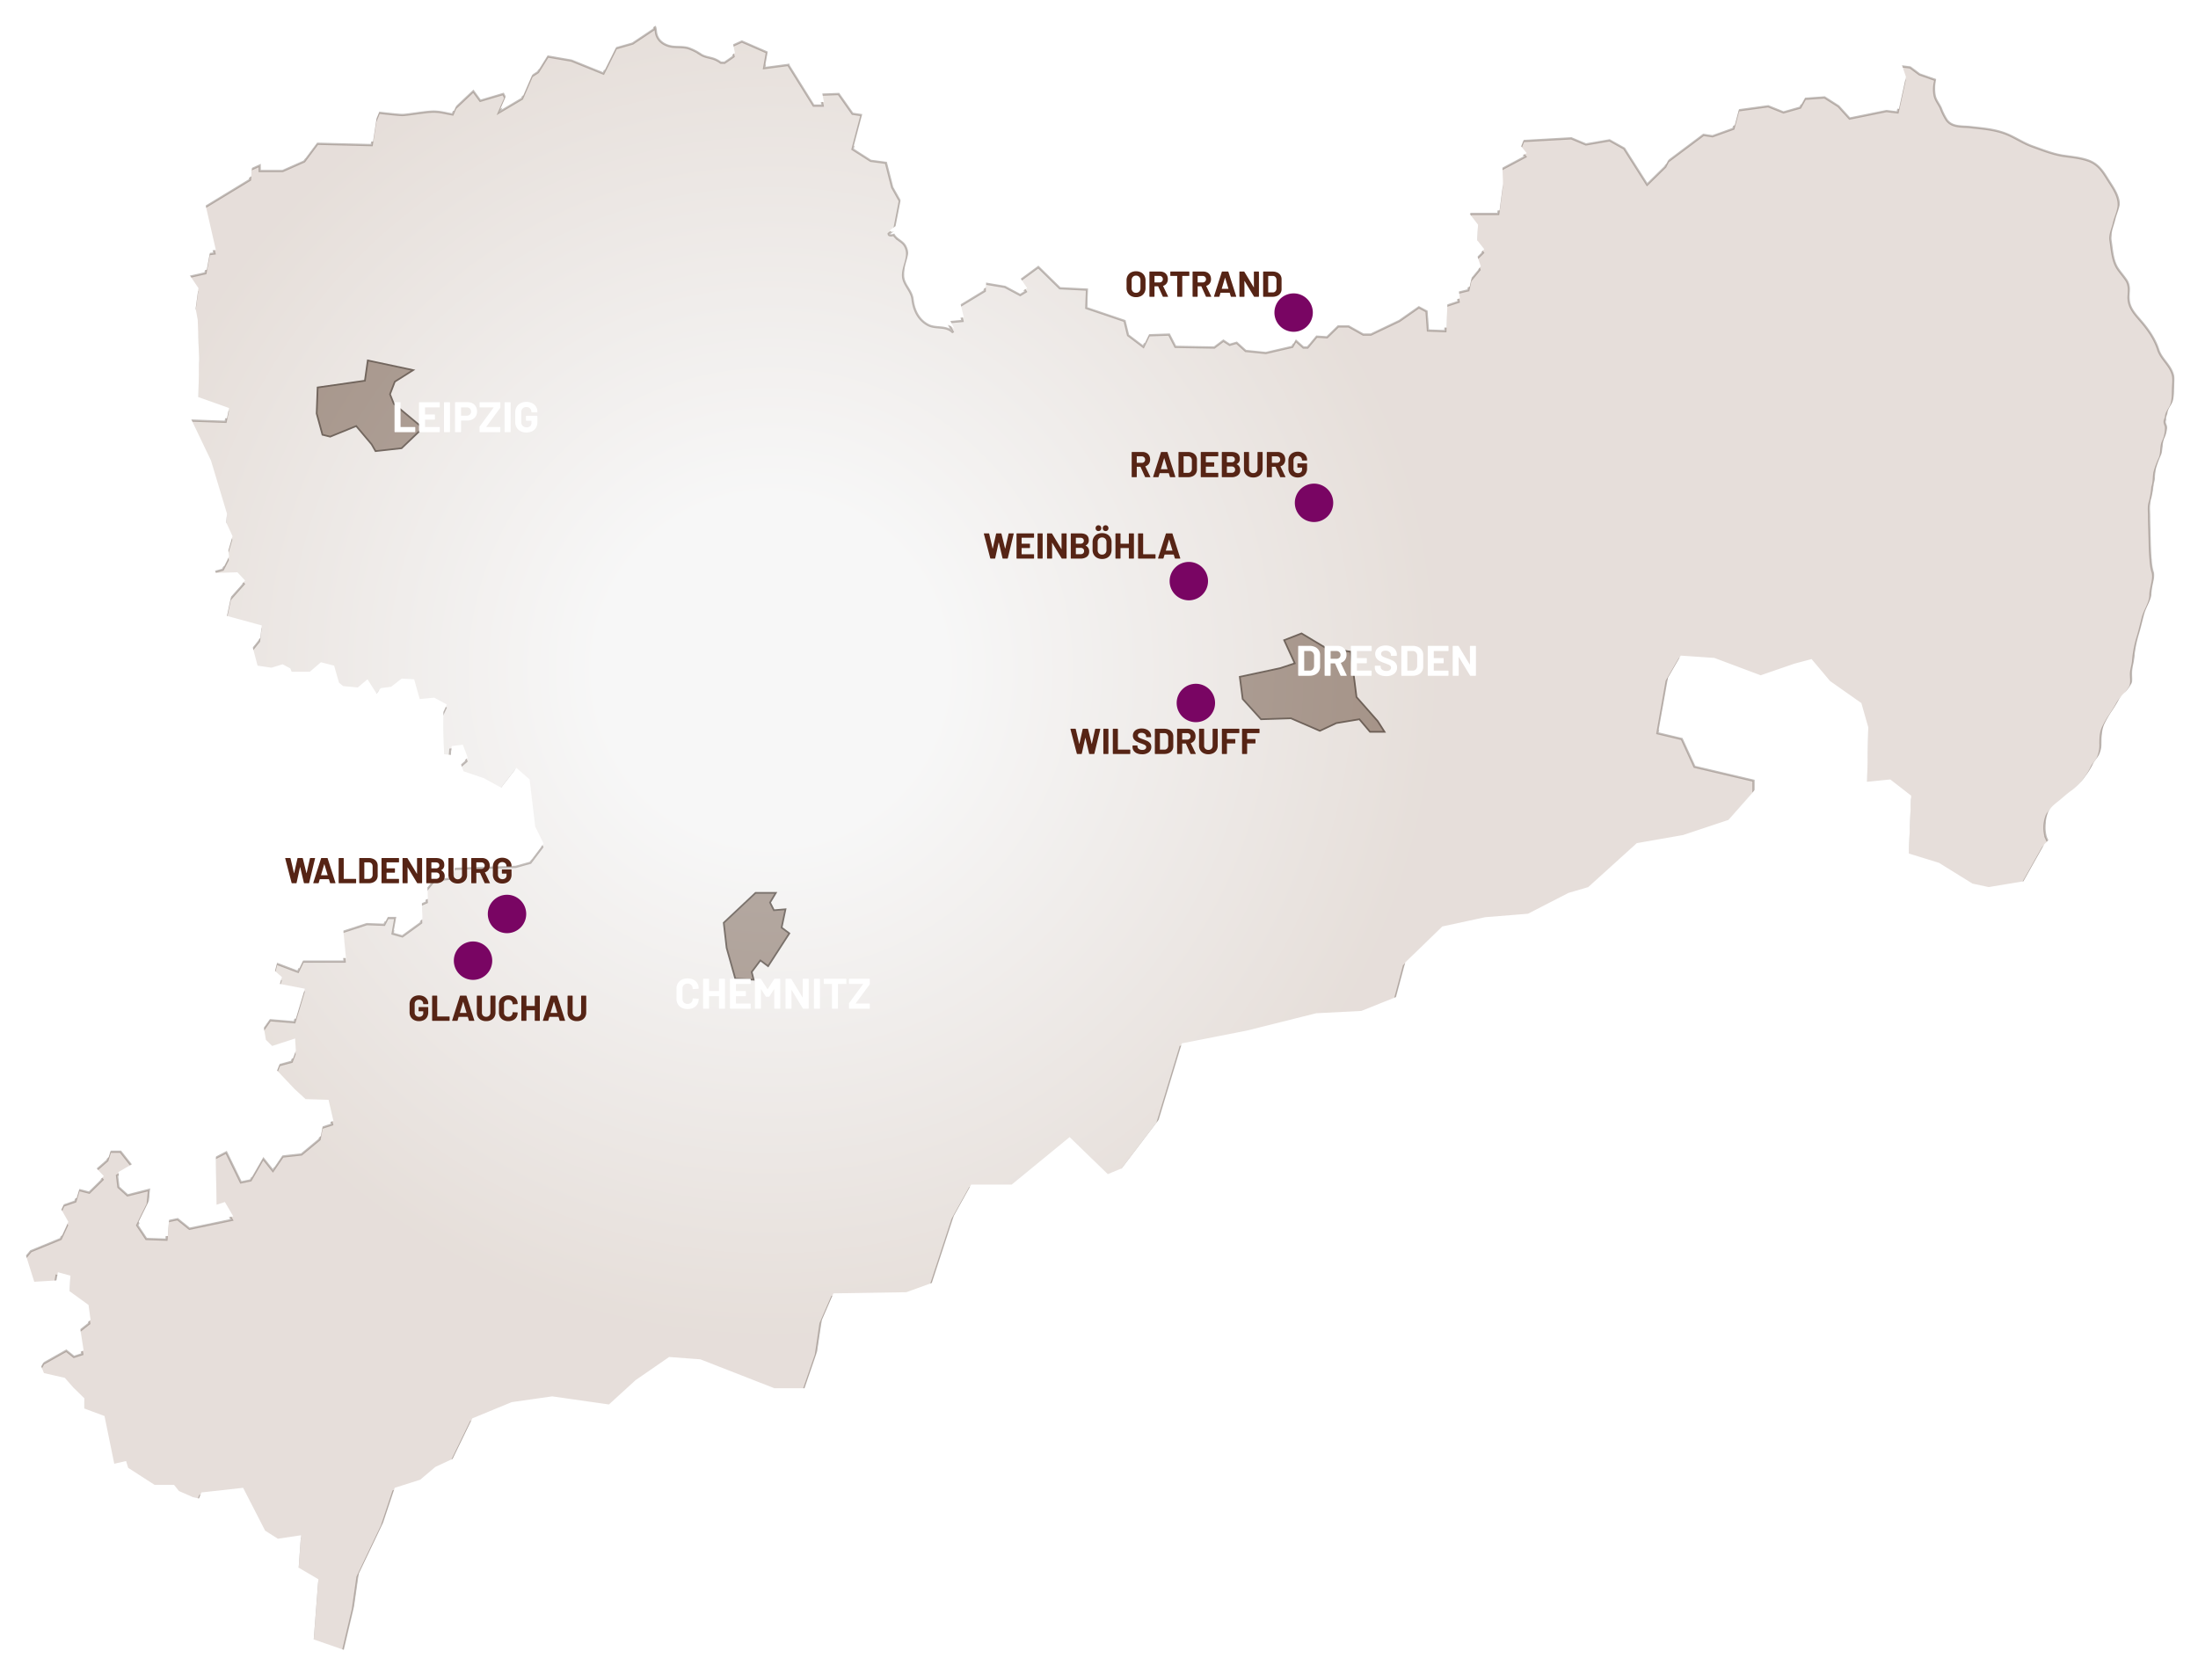 <svg xmlns="http://www.w3.org/2000/svg" xmlns:xlink="http://www.w3.org/1999/xlink" width="976.405" height="746.398" viewBox="0 0 976.405 746.398">
  <defs>
    <radialGradient id="radial-gradient" cx="0.346" cy="0.396" r="0.601" gradientTransform="matrix(1, 0, 0, 1.321, 0, -0.127)" gradientUnits="objectBoundingBox">
      <stop offset="0" stop-color="#e6e6e6"/>
      <stop offset="0.134" stop-color="#e6e6e6"/>
      <stop offset="0.519" stop-color="#ad9484"/>
      <stop offset="1" stop-color="#ad9484"/>
    </radialGradient>
    <filter id="Pfad_384" x="569.181" y="279.283" width="93.964" height="28.604" filterUnits="userSpaceOnUse">
      <feOffset input="SourceAlpha"/>
      <feGaussianBlur stdDeviation="2.5" result="blur"/>
      <feFlood flood-opacity="0.631"/>
      <feComposite operator="in" in2="blur"/>
      <feComposite in="SourceGraphic"/>
    </filter>
    <filter id="Pfad_378" x="293.001" y="427.183" width="100.88" height="28.604" filterUnits="userSpaceOnUse">
      <feOffset input="SourceAlpha"/>
      <feGaussianBlur stdDeviation="2.5" result="blur-2"/>
      <feFlood flood-opacity="0.631"/>
      <feComposite operator="in" in2="blur-2"/>
      <feComposite in="SourceGraphic"/>
    </filter>
    <filter id="Pfad_381" x="167.759" y="171.046" width="78.46" height="28.604" filterUnits="userSpaceOnUse">
      <feOffset input="SourceAlpha"/>
      <feGaussianBlur stdDeviation="2.5" result="blur-3"/>
      <feFlood flood-opacity="0.631"/>
      <feComposite operator="in" in2="blur-3"/>
      <feComposite in="SourceGraphic"/>
    </filter>
  </defs>
  <g id="Gruppe_240" data-name="Gruppe 240" transform="translate(-734.237 -5420.264)">
    <g id="Gruppe_238" data-name="Gruppe 238" transform="translate(734.237 5420.264)">
      <path id="Pfad_4" data-name="Pfad 4" d="M214,129.449l1.285,9.855,8.14,9,13.284-.428,12.855,5.57,7.284-3.427,10.284-1.715,4.715,5.571h6.427l-3-4.714-9.428-10.712-2.571-20.14-11.14-1.714-10.713-6.427-7.713,3,4.715,10.284L232,125.592Z" transform="translate(336.749 171.235)" fill="#a19186" stroke="#50463f" stroke-miterlimit="3.864" stroke-width="0.75" fill-rule="evenodd"/>
      <path id="Pfad_5" data-name="Pfad 5" d="M54.5,86.568l2.571,9.427,3.43.857,11.569-4.714,6.854,8.141,1.715,3,11.569-1.285,9.428-9L88.781,82.282,87.066,78l2.142-5.57,8.142-5.142L77.211,63l-1.285,9-21,3Z" transform="translate(86.175 97.136)" fill="#a19186" stroke="#50463f" stroke-miterlimit="3.864" stroke-width="0.75" fill-rule="evenodd"/>
      <path id="Pfad_6" data-name="Pfad 6" d="M124.832,168.283l1.286,11.14,3.856,13.714,8.142.429-.859-3.43,3.857-5.142,3.43,2.571L153.969,173l-3.427-2.571,1.715-8.14-5.142.427-1.715-3.427L147.971,155h-9Z" transform="translate(196.668 241.667)" fill="#a19186" stroke="#50463f" stroke-miterlimit="3.864" stroke-width="0.75" fill-rule="evenodd"/>
      <path id="Pfad_20" data-name="Pfad 20" d="M81.159,660.136l1.1-2.674,18.511-2.057,9.77,19.025,5.656,3.6,10.284-1.543-1.028,14.4,8.741,5.142-2.057,26.738,13.369,4.628,4.628-19.54,2.057-14.4,10.8-22.625,5.142-15.426,11.312-3.6,6.685-5.656,7.713-3.6,8.741-18,17.483-7.2,18-2.571,25.2,3.6,11.827-10.8L290,597.3l13.883,1.028,32.909,12.855h13.369l5.656-16.454,2.057-13.883,5.142-11.827,32.395-.514,11.312-4.114,9.77-29.824,7.713-13.883h18l25.71-21.082,16.969,16.454,6.17-2.571,16.454-21.6,10.284-33.937,28.8-5.656,30.852-7.713,20.054-1.028,15.426-6.17,4.113-15.426,16.454-15.94,19.028-4.116,19.023-1.54,18-9.256,8.741-2.571,21.6-19.542,20.568-3.6,20.056-6.685,11.824-13.369v-5.656l-26.224-6.17-5.656-12.341-10.8-2.571,4.111-23.139,5.656-9.77,14.912,1.028,20.568,7.713L789.8,289.3l7.713-2.057,8.227,9.77,13.886,9.77,3.083,10.8-.512,24.167,10.284-1.028,9.253,7.2L840.7,373.622l13.369,4.116,14.912,9.253,7.2,1.545,15.426-2.571,9.253-16.454,2.37-2.368-1.021-2.206a15.008,15.008,0,0,1,.136-9.109c.763-2.432,3.216-4.186,5.121-5.736,1.882-1.522,3.759-3.314,5.787-4.661a27.784,27.784,0,0,0,5.985-6.355,30.376,30.376,0,0,0,3.113-4.967c.751-1.831,2.347-3.093,3.09-4.934a14.214,14.214,0,0,0,1.01-6.083c.033-2.692.059-4.61,1.106-7.024a44.425,44.425,0,0,1,3.239-5.6,61.946,61.946,0,0,0,3.247-5.335,12.677,12.677,0,0,1,2.9-3.324,21.086,21.086,0,0,0,2.442-3.389c1.17-1.638.612-4.26.635-6.176,0-1.656.735-3.8.933-5.561a47.573,47.573,0,0,1,1.789-9.957c.961-3.036,1.669-6.155,2.46-9.261.866-3.563,3.461-6.633,3.461-10.4,0-3.041,2.049-7.374.854-10.412a24.812,24.812,0,0,1-.784-5.289c-.226-2.113-.319-4.409-.37-6.512-.054-4.332-.314-8.662-.314-12.95,0-2-.319-4.211.38-6.106a40.687,40.687,0,0,0,1.118-6.625c.83-2.142.463-4.566,1.016-6.8a38.084,38.084,0,0,1,2.224-5.934c1.059-2.455.357-5.317,1.545-7.623a13.856,13.856,0,0,0,1.257-6.042c-.01-.887-.584-1.589-.612-2.466-.023-.908.565-1.573.635-2.453.159-2,1.769-3.445,2.363-5.294.807-2.424.617-4.905.73-7.415.087-1.982.414-4.116-.188-6.052-1.19-4.1-5.031-6.754-6.381-10.8-1.519-4.813-4.538-9.117-7.816-12.9-2.895-3.347-5.656-6.314-5.36-11,.162-2.545.4-4.913-1.093-7.135-1.17-1.738-2.579-3.291-3.746-5.037-2.383-3.566-2.535-8.374-3.208-12.544-.4-2.481.949-5.155,1.5-7.579.5-2.208,1.491-4.273,1.964-6.492,1.062-4.965-2.332-9.238-4.816-13.246-2.363-3.81-4.386-6.767-8.793-8.273-3.453-1.18-7.129-1.473-10.716-2.013-4.828-.733-9.3-2.558-13.883-4.191-4.409-1.573-8.186-4.381-12.59-5.924-4.9-1.715-9.742-2.034-14.842-2.633-3.671-.429-8.037.234-10.564-3.09a27.414,27.414,0,0,1-2.671-5.373c-.841-1.831-2.178-3.353-2.656-5.345a14.141,14.141,0,0,1,.326-7.132l-7.1-2.478L841.893,22.8l-4.635-.6,2.162,6.358-3.09,14.23-4.944-.607L815,45.509l-4.947-5.451-6.183-3.936-8.651.607-2.172,3.936-7.41,2.118-6.8-2.725-13.292,1.818-2.162,8.176-9.271,3.332-4.021-.609L734.332,64.586l-1.242,2.422-8.032,7.87-10.2-16.046L708.363,55.2l-10.508,1.818-6.487-2.725L670.037,55.5l-1.548,3.936,2.473,3.029-10.819,5.754.308,7.872L658.912,87.9H646.854l-1.237,1.514,3.71,4.844-.311,6.965,3.093,3.936-3.093,3.026,1.55,4.543-4.018,4.844-.931,4.24-4.944,1.211.625,3.936-5.571,1.818-.309,11.2-7.726-.3-.617-8.482-3.407-1.815-8.646,6.055-12.675,6.057h-3.4l-6.489-3.633h-4.635l-4.954,4.844-4.63-.3-4.016,4.846h-1.856l-3.4-3.029-1.545,2.725-11.739,2.723-8.968-.908-4.013-3.63-3.093.908-2.782-1.818-4.024,3.029-17.305-.3-2.784-5.451-8.962.3-2.473,5.147-6.8-5.147-1.545-6.361-17-5.751.314-8.173-12.055-.607-9.582-9.389-8.659,6.361,3.093,4.543-2.473,1.512-6.8-3.633-8.96-1.512v3.327l-11.438,6.965,1.545,6.358-6.492.609,2.314,4.54a5.562,5.562,0,0,0-1.411-1.142c-2.918-1.7-6.636-.643-9.636-2.2-4.353-2.268-6.412-6.715-6.934-11.366-.465-4.168-4.276-6.631-4.232-10.775.046-4.666,3.481-8.626.771-13.166-.962-1.579-2.748-2.322-4.013-3.6a6.336,6.336,0,0,1-.884-1.136s-2.293.735-2.252-.517l2.476-1.815,2.476-12.719-3.4-6.055-2.777-10.9-6.8-.908-8.045-5.147L376.1,44l-4.024-.607-6.181-8.783-8.032.3.923,4.846h-4.013L343.636,21.892l-.028-.219L332.818,23.1l1.237-6.962L322.93,11.294l-4.638,2.121.931,4.54-4,2.774-1.687-.033a11.655,11.655,0,0,0-3.167-1.723c-1.972-.661-3.756-.722-5.594-1.846a22.638,22.638,0,0,0-5.751-2.913c-2.188-.607-4.348-.368-6.571-.589-3.808-.381-7.263-2.579-7.708-6.641-.47-4.332-.846-1.136-.846-1.136L274.4,12.2l-7.417,2.118-5.564,11.2L247.2,19.773l-10.513-1.818-4.327,6.965-2.782,1.815-4.324,9.993-10.2,6.055,2.782-6.358-.923-1.818-10.2,3.029L203.62,33.4l-8.037,7.569-1.152,2.725c-2.787-.46-5.535-1.275-8.433-1.275-3.4,0-11.742,1.514-13.9,1.514-1.573,0-7.5-.666-10.392-1l-1.669,4.09-1.543,10.294-24.111-.6-5.87,7.872-9.58,4.237h-10.2V66.4l-4.021,1.815-.306,4.54L84,85.172l4.633,20.29-2.473.3-1.543,8.479-8.034,1.815,4.322,6.361L79.675,131.5l.926,5.145.617,17.562-.311,16.655,13.606,4.844-.928,4.54-16.385-.6,9.276,19.378,7.109,23.617-.311,3.936,2.784,6.055L94.2,238.986l.311,2.725-2.167,4.24-4.327,1.214.617,1.815,9.59-.3,3.394,3.635-6.183,6.962-1.851,8.783,15.454,4.237-.62,5.451-3.4,4.242,2.162,8.173,6.181.908,4.949-1.514,3.4,1.818.622,1.514h8.034l4.947-4.24,5.877,1.514,2.157,7.566,1.856,1.514,6.489.607,4.33-3.633,4.013,6.358,1.859-2.424,4.636-.6,4.638-3.633,5.564.3,2.473,8.78,6.487-.607,5.564,3.026-1.543,3.332.311,18.773,3.088.306.309-3.939,4.949-.607,2.165,5.754-3.093,2.723,1.231,3.332,8.968,3.029,7.731,4.24,6.8-8.783,5.867,5.15,2.473,20.892,3.707,7.572-5.255,6.962-6.487,1.815-20.712.607-6.8.3-.614,4.24-8.047.908-3.7,4.543.314,5.147-2.787,1.208.311,7.875-8.343,6.057-4.332-1.214,1.244-6.962H165.6l-1.545,3.029-7.731-.3L145.2,407.032l1.237,13.02H127.892l-2.162,4.54-9.58-3.633-1.237,4.846L118,428.53l-.933,3.029,11.132,2.116L124.182,447l-10.819-.908-3.4,4.844.931,5.453,2.782,2.72,10.2-3.327.311,5.448-1.234,3.329-5.564,1.512-1.545,3.939,7.726,8.176,4.947,4.543,10.2.3,2.165,9.381-4.638,1.517-.926,5.15-8.039,6.659-8.34.908L114.6,513l-4.332-5.448-5.564,9.688-4.327.91L93.89,504.83l-5.255,2.725.314,22.106,3.71-1.211,3.7,6.358L77.51,538.746,72.255,534.5l-4.327.908-.62,8.176-8.96-.3-4.021-6.055,4.641-9.389.614-6.355L50,523.9l-4.016-3.635-.622-5.145,6.808-3.936-5.263-6.661H42.275l-1.239,3.939-5.564,4.844,3.4,3.63L33,522.7l-4.636-1.211-1.545,5.147-5.258,1.818-1.545,3.332,3.093,5.448-2.782,6.055-13.289,5.45-2.784,3.329,3.71,11.809,9.891-.6.617-3.633,5.564,1.512-.309,6.962,8.348,6.055L33,580.831l-4.636,3.633,1.545,9.991-3.71,1.208-3.4-2.725-10.2,5.754-1.545,2.73,1.234,3.023,9.271,2.124,3.713,4.237,4.944,4.846v4.535l8.96,3.335,4.332,21.2,5.253-1.211.931,3.023L61.439,654.1H70.09l2.165,2.723,6.181,2.728Z" transform="translate(6.635 7.146)" stroke="#36261d" stroke-miterlimit="3.864" stroke-width="1" fill-rule="evenodd" opacity="0.3" fill="url(#radial-gradient)"/>
      <path id="Pfad_21" data-name="Pfad 21" d="M34.167,259.643" transform="translate(54.234 406.062)" fill="none" stroke="#042542" stroke-miterlimit="3.864" stroke-width="1" fill-rule="evenodd"/>
      <g id="Gruppe_7" data-name="Gruppe 7" transform="translate(200.666 473.369)">
        <path id="Pfad_28" data-name="Pfad 28" d="M77.833,184.833" transform="translate(-77.833 -184.833)" fill="none" stroke="#161615" stroke-miterlimit="3.864" stroke-width="3.5"/>
        <path id="Pfad_29" data-name="Pfad 29" d="M77.833,184.833" transform="translate(-77.833 -184.833)" fill="none" stroke="#00668c" stroke-miterlimit="3.864" stroke-width="2.7"/>
      </g>
      <g id="Gruppe_106" data-name="Gruppe 106" transform="translate(245.746 359.818)">
        <path id="Pfad_61" data-name="Pfad 61" d="M95.586,153.609V140.667H98.25v10.551h6.317v2.391Z" transform="translate(-95.023 -140.667)" fill="none"/>
        <path id="Pfad_62" data-name="Pfad 62" d="M99.581,142.994v-2.327h2.558v2.327Zm0,10.616v-9.554h2.558v9.554Z" transform="translate(-88.747 -140.667)" fill="none"/>
        <path id="Pfad_63" data-name="Pfad 63" d="M101.464,151.705v-9.554h2.424v1.054a3.8,3.8,0,0,1,1.2-.992,3.178,3.178,0,0,1,1.46-.334,3.276,3.276,0,0,1,1.548.339,3.071,3.071,0,0,1,1.116,1.067,3.177,3.177,0,0,1,2.715-1.406,2.915,2.915,0,0,1,3.129,3.147v6.679H112.53v-6.152a1.48,1.48,0,0,0-.375-1.077,1.394,1.394,0,0,0-1.039-.381,1.519,1.519,0,0,0-1.188.486,1.918,1.918,0,0,0-.44,1.332v5.792h-2.5v-6.134a1.533,1.533,0,0,0-.363-1.09,1.347,1.347,0,0,0-1.026-.386,1.5,1.5,0,0,0-1.183.491,1.973,1.973,0,0,0-.435,1.347v5.772Z" transform="translate(-85.789 -138.763)" fill="none"/>
        <path id="Pfad_64" data-name="Pfad 64" d="M107.624,140.667h2.486v4.576a3.186,3.186,0,0,1,1.19-1.131,3.566,3.566,0,0,1,4.458,1.049,5.911,5.911,0,0,1,1.1,3.71,5.752,5.752,0,0,1-1.1,3.664,3.456,3.456,0,0,1-2.862,1.4,3.161,3.161,0,0,1-1.6-.386,3.706,3.706,0,0,1-1.237-1.231v1.3h-2.432Zm6.692,8.1a3.44,3.44,0,0,0-.55-2.07,1.794,1.794,0,0,0-1.522-.751,1.863,1.863,0,0,0-1.576.733,3.39,3.39,0,0,0-.558,2.088,3.822,3.822,0,0,0,.532,2.214,1.776,1.776,0,0,0,1.55.758,1.832,1.832,0,0,0,1.584-.761A3.793,3.793,0,0,0,114.316,148.766Z" transform="translate(-76.111 -140.667)" fill="none"/>
        <path id="Pfad_65" data-name="Pfad 65" d="M117.673,150.557a3.143,3.143,0,0,1-1.265,1.142,4.026,4.026,0,0,1-1.818.391,2.809,2.809,0,0,1-2.142-.794,3.142,3.142,0,0,1-.751-2.247,2.718,2.718,0,0,1,.751-2.064,4.627,4.627,0,0,1,2.484-.974c.265-.041.609-.09,1.036-.139,1.085-.141,1.625-.455,1.625-.944a.94.94,0,0,0-.36-.83,2.189,2.189,0,0,0-1.2-.252,1.94,1.94,0,0,0-1.188.311,1.022,1.022,0,0,0-.414.877v.141H112.04V145a2.81,2.81,0,0,1,1.039-2.309,4.425,4.425,0,0,1,2.864-.838,5.652,5.652,0,0,1,3.072.694,2.251,2.251,0,0,1,1.067,2v5.433a2.416,2.416,0,0,0,.123.89.858.858,0,0,0,.411.445v.432h-2.661a2.167,2.167,0,0,1-.2-.548A2.948,2.948,0,0,1,117.673,150.557Zm-.044-3.512a6.736,6.736,0,0,1-1.437.465c-.542.118-.82.18-.838.188a2.016,2.016,0,0,0-.944.481,1.137,1.137,0,0,0-.27.8,1.079,1.079,0,0,0,.344.843,1.323,1.323,0,0,0,.923.311,2.212,2.212,0,0,0,1.627-.586,2.122,2.122,0,0,0,.594-1.594Z" transform="translate(-69.711 -138.805)" fill="none"/>
        <path id="Pfad_66" data-name="Pfad 66" d="M121.9,148.143h2.522a4.186,4.186,0,0,1-1.327,2.872,4.3,4.3,0,0,1-3.006,1.054,4.1,4.1,0,0,1-3.263-1.355,5.529,5.529,0,0,1-1.183-3.756,5.443,5.443,0,0,1,1.206-3.749,4.229,4.229,0,0,1,3.327-1.357,4.348,4.348,0,0,1,2.975.985,3.867,3.867,0,0,1,1.255,2.741h-2.543a1.9,1.9,0,0,0-.535-1.17,1.6,1.6,0,0,0-1.134-.4,1.567,1.567,0,0,0-1.419.746,4.264,4.264,0,0,0-.47,2.242,3.847,3.847,0,0,0,.488,2.121,1.571,1.571,0,0,0,1.4.74,1.533,1.533,0,0,0,1.142-.429A2.237,2.237,0,0,0,121.9,148.143Z" transform="translate(-63.518 -138.805)" fill="none"/>
        <path id="Pfad_67" data-name="Pfad 67" d="M119.7,153.609V140.667h2.538v4.443a3.409,3.409,0,0,1,1.237-.98,3.8,3.8,0,0,1,1.6-.329,3.911,3.911,0,0,1,1.525.288,2.761,2.761,0,0,1,1.1.83,2.117,2.117,0,0,1,.409.823,6.675,6.675,0,0,1,.118,1.5v6.371h-2.54v-5a4.644,4.644,0,0,0-.324-2.229,1.344,1.344,0,0,0-1.167-.453,1.925,1.925,0,0,0-1.435.54,2.032,2.032,0,0,0-.527,1.476v5.666Z" transform="translate(-57.134 -140.667)" fill="none"/>
        <path id="Pfad_68" data-name="Pfad 68" d="M123.671,145.776V143.37h4.941v2.406Z" transform="translate(-50.902 -136.421)" fill="none"/>
        <path id="Pfad_69" data-name="Pfad 69" d="M95.367,154.358a7.035,7.035,0,0,1,1.71-4.98,6.688,6.688,0,0,1,9.227.005,8.06,8.06,0,0,1,0,9.947,6.7,6.7,0,0,1-9.227,0A7.033,7.033,0,0,1,95.367,154.358Zm2.715,0a5.176,5.176,0,0,0,.949,3.317,3.22,3.22,0,0,0,2.656,1.183,3.259,3.259,0,0,0,2.679-1.183,6.238,6.238,0,0,0,0-6.638,3.262,3.262,0,0,0-2.679-1.178,3.223,3.223,0,0,0-2.656,1.178A5.157,5.157,0,0,0,98.082,154.358Z" transform="translate(-95.367 -129.877)" fill="none"/>
        <path id="Pfad_70" data-name="Pfad 70" d="M101.044,147.666h2.489v4.579a3.167,3.167,0,0,1,1.19-1.131,3.572,3.572,0,0,1,4.461,1.046,5.936,5.936,0,0,1,1.1,3.71,5.769,5.769,0,0,1-1.1,3.666,3.462,3.462,0,0,1-2.867,1.4,3.165,3.165,0,0,1-1.6-.386,3.706,3.706,0,0,1-1.237-1.231v1.3h-2.435Zm6.7,8.1a3.432,3.432,0,0,0-.553-2.067,1.792,1.792,0,0,0-1.519-.751,1.868,1.868,0,0,0-1.581.735,3.391,3.391,0,0,0-.555,2.083,3.837,3.837,0,0,0,.532,2.216,1.774,1.774,0,0,0,1.548.758,1.818,1.818,0,0,0,1.581-.761A3.76,3.76,0,0,0,107.741,155.765Z" transform="translate(-86.448 -129.672)" fill="none"/>
        <path id="Pfad_71" data-name="Pfad 71" d="M111.5,155.845h2.548a4.063,4.063,0,0,1-1.561,2.37,4.7,4.7,0,0,1-2.859.854,4.122,4.122,0,0,1-3.286-1.391,5.542,5.542,0,0,1-1.214-3.777,5.391,5.391,0,0,1,1.2-3.7,4.129,4.129,0,0,1,3.268-1.352,4.334,4.334,0,0,1,3.394,1.329,5.5,5.5,0,0,1,1.193,3.792c0,.183,0,.321-.005.409a2.042,2.042,0,0,1-.021.26h-6.379a2.726,2.726,0,0,0,.548,1.7,1.8,1.8,0,0,0,1.43.571,2.051,2.051,0,0,0,1.082-.26A1.737,1.737,0,0,0,111.5,155.845Zm-3.725-2.882h3.761a2.2,2.2,0,0,0-.514-1.471,1.807,1.807,0,0,0-1.375-.506,1.706,1.706,0,0,0-1.314.512A2.359,2.359,0,0,0,107.772,152.963Z" transform="translate(-80.036 -127.808)" fill="none"/>
        <path id="Pfad_72" data-name="Pfad 72" d="M109.3,158.705v-9.556h2.376v1.638a3.729,3.729,0,0,1,1.167-1.445,2.731,2.731,0,0,1,1.589-.463c.1,0,.177.005.234.005s.1.01.136.013l.008,2.594h-.851a2.1,2.1,0,0,0-1.573.542,2.237,2.237,0,0,0-.527,1.615v5.057Z" transform="translate(-73.475 -127.766)" fill="none"/>
        <path id="Pfad_73" data-name="Pfad 73" d="M112.994,160.666V152.9h-1.36V151.11h1.36v-.884a2.521,2.521,0,0,1,.692-1.962,3.142,3.142,0,0,1,2.172-.632c.183,0,.375.005.576.015s.417.026.648.049v2.029h-.668a1.3,1.3,0,0,0-.753.149.718.718,0,0,0-.18.571v.666h1.6V152.9H115.5v7.762Z" transform="translate(-69.812 -129.727)" fill="none"/>
        <path id="Pfad_74" data-name="Pfad 74" d="M114.259,158.705v-9.556h2.37v1.638a3.778,3.778,0,0,1,1.17-1.445,2.739,2.739,0,0,1,1.591-.463c.1,0,.175.005.231.005s.1.01.134.013l.01,2.594h-.854a2.1,2.1,0,0,0-1.571.542,2.237,2.237,0,0,0-.527,1.615v5.057Z" transform="translate(-65.688 -127.766)" fill="none"/>
        <path id="Pfad_75" data-name="Pfad 75" d="M116.757,153.958a5.233,5.233,0,0,1,1.291-3.746,5.308,5.308,0,0,1,7.1,0,6.07,6.07,0,0,1,0,7.5,5.308,5.308,0,0,1-7.1,0A5.246,5.246,0,0,1,116.757,153.958Zm2.592,0a3.574,3.574,0,0,0,.584,2.193,1.954,1.954,0,0,0,1.666.774,1.934,1.934,0,0,0,1.648-.774,4.389,4.389,0,0,0,0-4.378,1.943,1.943,0,0,0-1.651-.766,1.969,1.969,0,0,0-1.666.766A3.57,3.57,0,0,0,119.349,153.958Z" transform="translate(-61.763 -127.808)" fill="none"/>
        <path id="Pfad_76" data-name="Pfad 76" d="M121.222,160.611V147.666h2.538v4.445a3.422,3.422,0,0,1,1.234-.98,3.856,3.856,0,0,1,1.6-.329,3.911,3.911,0,0,1,1.525.288,2.77,2.77,0,0,1,1.1.828,2.2,2.2,0,0,1,.409.825,6.822,6.822,0,0,1,.118,1.5v6.371h-2.54v-5a4.643,4.643,0,0,0-.324-2.229,1.347,1.347,0,0,0-1.167-.453,1.911,1.911,0,0,0-1.435.54,2.023,2.023,0,0,0-.527,1.473v5.669Z" transform="translate(-54.749 -129.672)" fill="none"/>
        <path id="Pfad_77" data-name="Pfad 77" d="M125.415,158.694v-9.556h2.5v1.136a3.386,3.386,0,0,1,1.265-1.039,3.728,3.728,0,0,1,1.625-.35,3.134,3.134,0,0,1,2.368.82,3.445,3.445,0,0,1,.787,2.476v6.512h-2.558V152.92a2.392,2.392,0,0,0-.347-1.465,1.345,1.345,0,0,0-1.129-.442,1.909,1.909,0,0,0-1.432.54,2.023,2.023,0,0,0-.527,1.473v5.669Z" transform="translate(-48.162 -127.755)" fill="none"/>
        <path id="Pfad_78" data-name="Pfad 78" d="M135.378,157.557a3.15,3.15,0,0,1-1.268,1.142,4.029,4.029,0,0,1-1.82.391,2.81,2.81,0,0,1-2.139-.794,3.145,3.145,0,0,1-.751-2.25,2.715,2.715,0,0,1,.751-2.062,4.616,4.616,0,0,1,2.484-.974c.265-.044.609-.09,1.036-.141,1.085-.141,1.627-.452,1.627-.941a.94.94,0,0,0-.36-.83,2.187,2.187,0,0,0-1.206-.252,1.955,1.955,0,0,0-1.185.311,1.022,1.022,0,0,0-.411.879v.141h-2.391V152a2.814,2.814,0,0,1,1.034-2.309,4.44,4.44,0,0,1,2.869-.838,5.643,5.643,0,0,1,3.07.692,2.259,2.259,0,0,1,1.067,2v5.435a2.418,2.418,0,0,0,.123.89.843.843,0,0,0,.414.445v.432h-2.664a2.274,2.274,0,0,1-.2-.548A2.953,2.953,0,0,1,135.378,157.557Zm-.044-3.515a6.8,6.8,0,0,1-1.44.468c-.542.118-.82.18-.838.185a2.039,2.039,0,0,0-.944.486,1.129,1.129,0,0,0-.267.794,1.1,1.1,0,0,0,.339.843,1.338,1.338,0,0,0,.926.311,2.212,2.212,0,0,0,1.627-.586,2.127,2.127,0,0,0,.6-1.594Z" transform="translate(-41.901 -127.808)" fill="none"/>
      </g>
      <g id="Gruppe_118" data-name="Gruppe 118" transform="translate(201.604 418.265)">
        <g id="Ortssignatur_große_Orte_1" data-name="Ortssignatur große Orte 1">
          <g id="Gruppe_115" data-name="Gruppe 115">
            <path id="Pfad_97" data-name="Pfad 97" d="M88.886,179.787a7.887,7.887,0,1,1,7.888-7.885,7.895,7.895,0,0,1-7.888,7.885Z" transform="translate(-80.358 -163.371)" fill="#790563"/>
            <g id="Gruppe_114" data-name="Gruppe 114">
              <path id="Pfad_98" data-name="Pfad 98" d="M89.279,165.05a7.244,7.244,0,1,1-7.242,7.245,7.253,7.253,0,0,1,7.242-7.245m0-1.286a8.529,8.529,0,1,0,8.531,8.531,8.527,8.527,0,0,0-8.531-8.531Z" transform="translate(-80.751 -163.764)" fill="#790563"/>
            </g>
          </g>
          <g id="Gruppe_116" data-name="Gruppe 116" transform="translate(0.71 0.71)" style="mix-blend-mode: screen;isolation: isolate">
            <path id="Pfad_99" data-name="Pfad 99" d="M88.845,164.75a7.83,7.83,0,0,1,7.811,7.469c.005-.116.008-.239.008-.357a7.818,7.818,0,1,0-15.637,0c0,.118,0,.242.008.357A7.833,7.833,0,0,1,88.845,164.75Z" transform="translate(-81.027 -164.04)" fill="#790563"/>
          </g>
          <g id="Gruppe_117" data-name="Gruppe 117" transform="translate(0.738 0.71)" style="mix-blend-mode: screen;isolation: isolate">
            <path id="Pfad_100" data-name="Pfad 100" d="M88.828,173.031a16.45,16.45,0,0,0,7.793-1.836,7.82,7.82,0,0,0-15.583,0A16.431,16.431,0,0,0,88.828,173.031Z" transform="translate(-81.038 -164.04)" fill="#790563"/>
          </g>
        </g>
      </g>
      <g id="Gruppe_138" data-name="Gruppe 138" transform="translate(519.575 249.641)">
        <g id="Ortssignatur_große_Orte_1-2" data-name="Ortssignatur große Orte 1">
          <g id="Gruppe_135" data-name="Gruppe 135">
            <path id="Pfad_113" data-name="Pfad 113" d="M194.886,112.187a7.887,7.887,0,1,1,7.888-7.885,7.895,7.895,0,0,1-7.888,7.885Z" transform="translate(-186.358 -95.968)" fill="#790563"/>
            <g id="Gruppe_134" data-name="Gruppe 134">
              <path id="Pfad_114" data-name="Pfad 114" d="M195.279,97.45a7.244,7.244,0,1,1-7.242,7.245,7.253,7.253,0,0,1,7.242-7.245m0-1.285a8.529,8.529,0,1,0,8.531,8.531,8.527,8.527,0,0,0-8.531-8.531Z" transform="translate(-186.751 -96.164)" fill="#790563"/>
            </g>
          </g>
          <g id="Gruppe_136" data-name="Gruppe 136" transform="translate(0.71 0.71)" style="mix-blend-mode: screen;isolation: isolate">
            <path id="Pfad_115" data-name="Pfad 115" d="M194.845,97.152a7.827,7.827,0,0,1,7.811,7.466c.005-.118.008-.239.008-.357a7.818,7.818,0,1,0-15.637,0c0,.118,0,.239.008.357A7.831,7.831,0,0,1,194.845,97.152Z" transform="translate(-187.027 -96.44)" fill="#790563"/>
          </g>
          <g id="Gruppe_137" data-name="Gruppe 137" transform="translate(0.738 0.513)" style="mix-blend-mode: screen;isolation: isolate">
            <path id="Pfad_116" data-name="Pfad 116" d="M194.828,105.433a16.481,16.481,0,0,0,7.793-1.838,7.82,7.82,0,0,0-15.583,0A16.462,16.462,0,0,0,194.828,105.433Z" transform="translate(-187.038 -96.44)" fill="#790563"/>
          </g>
        </g>
      </g>
      <g id="Gruppe_163" data-name="Gruppe 163" transform="translate(216.697 397.514)">
        <g id="Ortssignatur_große_Orte_1-3" data-name="Ortssignatur große Orte 1">
          <g id="Gruppe_160" data-name="Gruppe 160">
            <path id="Pfad_133" data-name="Pfad 133" d="M115.489,171.387a7.887,7.887,0,1,1,7.885-7.885,7.9,7.9,0,0,1-7.885,7.885Z" transform="translate(-106.958 -154.971)" fill="#790563"/>
            <g id="Gruppe_159" data-name="Gruppe 159">
              <path id="Pfad_134" data-name="Pfad 134" d="M115.882,156.65a7.244,7.244,0,1,1-7.245,7.245,7.251,7.251,0,0,1,7.245-7.245m0-1.285a8.529,8.529,0,1,0,8.528,8.531,8.529,8.529,0,0,0-8.528-8.531Z" transform="translate(-107.351 -155.364)" fill="#790563"/>
            </g>
          </g>
          <g id="Gruppe_161" data-name="Gruppe 161" transform="translate(0.712 0.712)" style="mix-blend-mode: screen;isolation: isolate">
            <path id="Pfad_135" data-name="Pfad 135" d="M115.446,156.351a7.827,7.827,0,0,1,7.811,7.464c.005-.116.008-.237.008-.355a7.818,7.818,0,0,0-15.637,0c0,.118,0,.239.008.355A7.83,7.83,0,0,1,115.446,156.351Z" transform="translate(-107.628 -155.641)" fill="#790563"/>
          </g>
          <g id="Gruppe_162" data-name="Gruppe 162" transform="translate(0.74 0.712)" style="mix-blend-mode: screen;isolation: isolate">
            <path id="Pfad_136" data-name="Pfad 136" d="M115.429,164.632a16.47,16.47,0,0,0,7.79-1.838,7.819,7.819,0,0,0-15.58,0A16.462,16.462,0,0,0,115.429,164.632Z" transform="translate(-107.639 -155.641)" fill="#790563"/>
          </g>
        </g>
      </g>
      <g id="Gruppe_168" data-name="Gruppe 168" transform="translate(522.705 303.782)">
        <g id="Ortssignatur_große_Orte_1-4" data-name="Ortssignatur große Orte 1" transform="translate(0 0)">
          <g id="Gruppe_165" data-name="Gruppe 165">
            <path id="Pfad_137" data-name="Pfad 137" d="M218.086,143.387a7.887,7.887,0,1,1,7.888-7.885,7.895,7.895,0,0,1-7.888,7.885Z" transform="translate(-209.558 -126.971)" fill="#790563"/>
            <g id="Gruppe_164" data-name="Gruppe 164">
              <path id="Pfad_138" data-name="Pfad 138" d="M218.479,128.65a7.244,7.244,0,1,1-7.242,7.245,7.253,7.253,0,0,1,7.242-7.245m0-1.286a8.529,8.529,0,1,0,8.531,8.531,8.527,8.527,0,0,0-8.531-8.531Z" transform="translate(-209.951 -127.364)" fill="#790563"/>
            </g>
          </g>
          <g id="Gruppe_166" data-name="Gruppe 166" transform="translate(0.71 0.712)" style="mix-blend-mode: screen;isolation: isolate">
            <path id="Pfad_139" data-name="Pfad 139" d="M218.045,128.351a7.833,7.833,0,0,1,7.813,7.466c.005-.118.005-.239.005-.357a7.818,7.818,0,1,0-15.637,0c0,.118,0,.239.008.357A7.836,7.836,0,0,1,218.045,128.351Z" transform="translate(-210.227 -127.641)" fill="#790563"/>
          </g>
          <g id="Gruppe_167" data-name="Gruppe 167" transform="translate(0.738 0.712)" style="mix-blend-mode: screen;isolation: isolate">
            <path id="Pfad_140" data-name="Pfad 140" d="M218.028,136.632a16.48,16.48,0,0,0,7.793-1.838,7.82,7.82,0,0,0-15.583,0A16.469,16.469,0,0,0,218.028,136.632Z" transform="translate(-210.238 -127.641)" fill="#790563"/>
          </g>
        </g>
      </g>
      <g id="Gruppe_236" data-name="Gruppe 236" transform="translate(0 0)">
        <path id="Pfad_376" data-name="Pfad 376" d="M291.267,11c.139,0,.314.522.5,2.27.445,4.062,3.9,6.26,7.708,6.641,2.224.221,4.384-.018,6.571.589a22.638,22.638,0,0,1,5.751,2.913c1.838,1.124,3.623,1.185,5.594,1.846a11.654,11.654,0,0,1,3.167,1.723l1.687.033,4-2.774-.931-4.54,4.638-2.121,11.125,4.846-1.237,6.962,10.79-1.429.028.219,11.132,17.866h4.013l-.923-4.846,8.032-.3,6.181,8.783,4.024.607L379.1,65.418l8.045,5.147,6.8.908,2.777,10.9,3.4,6.055-2.476,12.719-2.476,1.815c-.021.576.455.733.974.733a4.871,4.871,0,0,0,1.278-.216,6.34,6.34,0,0,0,.884,1.136c1.265,1.283,3.052,2.026,4.013,3.6,2.71,4.54-.725,8.5-.771,13.166-.044,4.144,3.767,6.607,4.232,10.775.522,4.651,2.581,9.1,6.934,11.366,3,1.555,6.718.5,9.636,2.2a5.562,5.562,0,0,1,1.411,1.142l-2.314-4.54,6.492-.609-1.545-6.358,11.438-6.965v-3.327l8.96,1.512,6.8,3.633,2.473-1.512-3.093-4.543,8.659-6.361,9.582,9.389,12.055.607-.314,8.173,17,5.751,1.545,6.361,6.8,5.147,2.473-5.147,8.962-.3,2.784,5.45,17.305.3,4.024-3.029,2.782,1.818,3.093-.908,4.013,3.63,8.968.908,11.739-2.723,1.545-2.725,3.4,3.029h1.856l4.016-4.846,4.63.3,4.954-4.844h4.636l6.489,3.633h3.4l12.675-6.057,8.646-6.055,3.406,1.815.617,8.482,7.726.3.309-11.2,5.571-1.818L647.7,129.3l4.944-1.211.931-4.24,4.018-4.844-1.55-4.543,3.093-3.026-3.093-3.936.311-6.965-3.71-4.844,1.237-1.514h12.058l1.54-11.809-.309-7.872,10.819-5.754-2.473-3.029,1.548-3.936,21.331-1.208L704.88,63.3l10.508-1.818,6.492,3.633,10.2,16.046,8.032-7.87,1.242-2.422,15.758-11.811,4.021.609,9.271-3.332,2.162-8.176,13.292-1.818,6.8,2.725,7.41-2.118,2.172-3.936,8.651-.607,6.183,3.936,4.947,5.451L838.41,48.46l4.944.607,3.09-14.23-2.162-6.358,4.636.6,4.185,3.106,7.1,2.478a14.142,14.142,0,0,0-.327,7.132c.478,1.993,1.815,3.515,2.656,5.345a27.411,27.411,0,0,0,2.671,5.373c2.527,3.324,6.893,2.661,10.564,3.09,5.1.6,9.942.918,14.842,2.633,4.4,1.543,8.181,4.35,12.59,5.924,4.579,1.633,9.055,3.458,13.883,4.191,3.587.54,7.263.833,10.716,2.013,4.407,1.507,6.43,4.463,8.793,8.273,2.483,4.008,5.877,8.281,4.815,13.246-.473,2.219-1.465,4.283-1.964,6.492-.548,2.424-1.9,5.1-1.5,7.579.674,4.17.825,8.978,3.208,12.544,1.167,1.746,2.576,3.3,3.746,5.037,1.491,2.221,1.255,4.589,1.093,7.135-.3,4.689,2.466,7.656,5.361,11,3.278,3.787,6.3,8.091,7.816,12.9,1.35,4.042,5.191,6.695,6.381,10.8.6,1.936.275,4.07.188,6.052-.113,2.509.077,4.99-.73,7.415-.594,1.849-2.2,3.3-2.363,5.294-.069.879-.658,1.545-.635,2.453.028.877.6,1.579.612,2.466a13.857,13.857,0,0,1-1.257,6.042c-1.188,2.306-.486,5.168-1.545,7.623a38.089,38.089,0,0,0-2.224,5.934c-.553,2.232-.185,4.656-1.016,6.8a40.674,40.674,0,0,1-1.118,6.625c-.7,1.895-.38,4.111-.38,6.106,0,4.288.26,8.618.314,12.95.051,2.1.144,4.4.37,6.512a24.82,24.82,0,0,0,.784,5.289c1.2,3.039-.854,7.371-.854,10.413,0,3.767-2.594,6.836-3.461,10.4-.792,3.106-1.5,6.224-2.46,9.261a47.581,47.581,0,0,0-1.789,9.957c-.2,1.764-.933,3.905-.933,5.561-.023,1.915.535,4.538-.635,6.176a21.08,21.08,0,0,1-2.442,3.389,12.678,12.678,0,0,0-2.9,3.324,61.946,61.946,0,0,1-3.247,5.335,44.417,44.417,0,0,0-3.239,5.6c-1.046,2.414-1.072,4.332-1.106,7.024a14.214,14.214,0,0,1-1.01,6.083c-.743,1.841-2.34,3.1-3.09,4.934a30.383,30.383,0,0,1-3.113,4.967,27.783,27.783,0,0,1-5.985,6.355c-2.029,1.347-3.905,3.139-5.787,4.661-1.905,1.55-4.358,3.3-5.121,5.736a15.008,15.008,0,0,0-.136,9.109l1.021,2.206-2.37,2.368-9.253,16.454-15.426,2.571-7.2-1.545L861.1,384.021,847.728,379.9l1.028-25.707L839.5,347l-10.284,1.028.512-24.167-3.083-10.8-13.886-9.77-8.227-9.77-7.713,2.057-14.912,5.142-20.568-7.713-14.912-1.028-5.656,9.77-4.111,23.139,10.8,2.571,5.656,12.341,26.224,6.17v5.656L767.515,365l-20.056,6.685-20.568,3.6-21.6,19.542-8.741,2.571-18,9.256-19.023,1.54L640.505,412.3l-16.454,15.94-4.114,15.426-15.426,6.17-20.054,1.028-30.852,7.713-28.8,5.656-10.284,33.937-16.454,21.6-6.17,2.571-16.969-16.454-25.71,21.082h-18l-7.713,13.883-9.77,29.824-11.312,4.114-32.395.514-5.142,11.827-2.057,13.883-5.656,16.454H343.813L310.9,604.612l-13.883-1.028-14.912,10.284-11.827,10.8-25.2-3.6-18,2.571-17.483,7.2-8.741,18-7.713,3.6-6.685,5.656-11.312,3.6-5.142,15.426-10.8,22.625-2.057,14.4-4.628,19.54-13.369-4.628,2.057-26.738-8.741-5.142,1.028-14.4-10.284,1.543-5.656-3.6-9.77-19.025-18.511,2.057-1.1,2.674-2.723-.581-6.181-2.728-2.165-2.723H68.465L56.72,652.816l-.931-3.023L50.537,651l-4.332-21.2-8.96-3.334v-4.535L32.3,617.089l-3.713-4.237-9.271-2.124-1.234-3.023,1.545-2.73,10.2-5.754,3.4,2.725,3.71-1.208-1.545-9.991,4.636-3.633L39.1,580.45,30.753,574.4l.309-6.962L25.5,565.921l-.617,3.633-9.891.6-3.71-11.809,2.784-3.329,13.289-5.451,2.782-6.055-3.093-5.448,1.545-3.332,5.258-1.818,1.545-5.147,4.636,1.211,5.875-5.756-3.4-3.63,5.564-4.844L49.3,510.81h4.633l5.263,6.661-6.808,3.936.622,5.145,4.016,3.635,9.582-2.419-.614,6.355-4.641,9.389,4.021,6.055,8.96.3.62-8.176,4.327-.908,5.255,4.242,18.853-3.939-3.7-6.358-3.71,1.211-.314-22.105,5.255-2.725,6.492,13.323,4.327-.91,5.564-9.687,4.332,5.448,4.327-6.356,8.34-.908,8.039-6.659.926-5.15L147.9,498.7l-2.165-9.382-10.2-.3-4.947-4.543-7.726-8.176,1.545-3.939,5.564-1.512,1.234-3.329-.311-5.448-10.2,3.327-2.782-2.72-.931-5.453,3.4-4.844,10.819.908,4.021-13.325L124.1,437.842l.933-3.029-3.09-2.725,1.237-4.846,9.579,3.633,2.162-4.54h18.547l-1.237-13.02,11.122-3.633,7.731.3,1.545-3.029h3.407l-1.244,6.962,4.332,1.214,8.343-6.057-.311-7.875,2.787-1.208-.314-5.147,3.7-4.543,8.047-.908.614-4.24,6.8-.3,20.712-.607,6.487-1.815,5.255-6.962-3.707-7.572-2.473-20.892-5.867-5.15-6.8,8.783-7.731-4.24-8.968-3.029-1.232-3.332,3.093-2.723-2.165-5.754-4.949.607-.309,3.939-3.088-.306-.311-18.773,1.543-3.332-5.564-3.026-6.487.607-2.473-8.78-5.564-.3-4.638,3.633-4.635.6-1.859,2.424-4.013-6.358-4.33,3.633-6.489-.607-1.856-1.514-2.157-7.566-5.877-1.514-4.947,4.24h-8.034l-.622-1.514-3.4-1.818-4.949,1.514-6.181-.908-2.162-8.173,3.4-4.242.62-5.451L100.61,274.34l1.851-8.783,6.183-6.962-3.394-3.635-9.59.3-.617-1.815,4.327-1.214,2.167-4.24-.311-2.725,1.856-6.358-2.784-6.055.311-3.936L93.5,205.3l-9.276-19.378,16.385.6.928-4.54-13.606-4.844.311-16.655-.617-17.562-.926-5.145,1.232-9.083L83.61,122.34l8.034-1.815,1.543-8.479,2.473-.3-4.633-20.29,20.4-12.413.306-4.54,4.021-1.815v2.419h10.2l9.58-4.237L141.406,63l24.111.6,1.543-10.294,1.669-4.09c2.887.334,8.819,1,10.392,1,2.162,0,10.505-1.514,13.9-1.514,2.9,0,5.646.815,8.433,1.275l1.152-2.725,8.037-7.569,3.09,4.237,10.2-3.029.923,1.818-2.782,6.358,10.2-6.055,4.324-9.993,2.782-1.815,4.327-6.965,10.513,1.818,14.218,5.754,5.564-11.2,7.417-2.119,9.5-6.355s.134-1.136.342-1.134m0-10.284a10.529,10.529,0,0,0-8.592,4.564l-5.623,3.764-5.864,1.676-4.368,1.247L264.8,16.032,263.474,18.7l-5.389-2.18-1.021-.414-1.085-.188-10.513-1.815-6.831-1.18-3.653,5.885-3.124,5.026-.872.571L228.4,26.1l-1.229,2.836-.134.311-6.021,1.789L217.767,32l-5.684-7.8-8.487,8-6.872,6.471a29.029,29.029,0,0,0-3.7-.249,79.977,79.977,0,0,0-9.744.98c-1.4.193-3.484.478-4.229.532-.375-.018-2.34-.141-9.142-.931l-7.752-.895-2.949,7.224-1.669,4.09-.468,1.142-.183,1.224-.2,1.306-15.025-.375-5.325-.134-3.18,4.268-4.255,5.708-2.867,1.27V56.751l-14.521,6.564L107.5,65.13l-5.612,2.535-.363,5.363L85.682,82.67l-6.33,3.851L81,93.743l2.818,12.343L83.07,110.2l-.324,1.789-1.4.319-14.724,3.327L75.1,128.122l2.108,3.1-.7,5.178-.219,1.607.288,1.6.8,4.42.581,16.552-.278,14.814-10.076-.37,7.345,15.344,8.934,18.66,6.322,21.01-.157,2.01-.213,2.671,1.121,2.437,1.178,2.563-.779,2.671-.447,1.537-9.1,2.548,3.5,10.281.617,1.818,2.45,7.209,3.551-.113-1.378,6.548-2,9.477,9.34,2.561,3.435.944-.548.684L102.1,290.9l2.162,8.176L106,305.631l6.713.985,6.181.908,2.291.337.55-.167.72,1.759h18.737l.031-.026.144.506,2.5,2.041,1.856,1.517,2.427,1.982,3.124.291,6.487.6,2,.188,6.474,10.261,8.245-10.739.409-.054,1.926-.249,1.841,6.541,7.872-.735.242,14.4.149,9.166,8.79.864.344.931,1.7,4.607,4.659,1.573,8.106,2.738,6.937,3.8,7.7,4.224,1.35-1.741.823,6.967.208,1.743.771,1.573.638,1.3-1,.278-19.452.568-.077,0-.082.005-6.8.3-8.5.383-.694,4.8-.159.018-4.162.47-2.648,3.245-3.707,4.54-2.543,3.116.121,1.974-2.638,1.144.085,2.1H166.324l-1.414,2.779-1.16-.046-1.841-.069-1.753.568-11.122,3.635-7.821,2.556.776,8.191.167,1.764H128.42l-.877,1.849-.72-.273-10.762-4.083L113.21,424.7l-1.237,4.846-1.558,6.1,2.828,2.494-2.363,7.664,1.375.262-.283.4-3.4,4.846-2.437,3.466.715,4.175.933,5.451.56,3.288,2.383,2.332,2.568,2.509,0,.008-2.383,6.078,4.481,4.738,7.726,8.176.249.267.27.244,4.947,4.543,2.818,2.592,1.591.046-.111.62-2.766,2.288-5.271.576-3,.326-5.924-7.453-6.026,10.49-4.355-8.939-9.361,4.851-5.255,2.725-5.641,2.923.09,6.353.267,18.725-3.7-2.985-4.772,1-.527.111.2-2.072,1.406-14.542-7.1,1.8-3.887-4.921L62,504.436l-3.088-3.911H41.752l-2.265,7.2-.365,1.17-3.376,2.941-4.769,4.15-2.586-.676-2.849,9.5-.033.1-.278.1L21.1,526.439,19.261,530.4l-1.545,3.332-2.229,4.8,2.2,3.882L10.162,545.5l-2.355.967-1.635,1.954-2.784,3.332-3.6,4.317,1.684,5.363L5.18,573.238l2.412,7.672,8.024-.491,5.471-.329,3.628,2.63,2.206,1.6-2.615,2.046.594,3.828-.126.069-10.2,5.756-2.489,1.4-1.409,2.486-1.543,2.73-2.453,4.335,1.879,4.61,1.234,3.026,2.016,4.952,5.211,1.193,6.026,1.378,1.514,1.73.26.3.283.278,1.856,1.82v7.361l6.7,2.491,3.612,1.345,3.191,15.606,2.113,10.33,8.523-1.964.049.034,11.744,7.569,2.545,1.643h6.718l.653.825,2.324,1.026,6.181,2.725.969.427,1.036.221,2.723.581,8.389,1.787,2.047-4.97,5.409-.6,6.53,12.719,1.275,2.481,2.352,1.5,5.656,3.6,3.245,2.065,1.391-.208-.116,1.591-.452,6.361,5.5,3.234,3.209,1.887-1.563,20.339-.609,7.911,7.5,2.6,13.372,4.628,10.749,3.718,2.622-11.065,4.628-19.54.108-.455.064-.46,1.833-12.842,10.122-21.208.275-.571.2-.607,3.486-10.461,6.327-2.013,1.959-.622,1.568-1.327,5.636-4.769,6.469-3.018,3.306-1.545,1.594-3.281,7.029-14.475,12.672-5.217,15.269-2.18,23.743,3.391,4.8.686,3.584-3.273,11.31-10.325,11.351-7.829,8.726.645,31.469,12.292,1.8.707H364.52l2.386-6.942,5.656-16.452.309-.9.141-.938,1.856-12.539,1.957-4.5,25.772-.411,1.728-.026,1.625-.591,11.31-4.114,4.7-1.707,1.558-4.756,9.461-28.89,4.3-7.734H452.9l2.844-2.332,18.617-15.264,10.384,10.068,4.864,4.715,6.25-2.607,6.17-2.571,2.548-1.062,1.674-2.2,16.457-21.594,1.123-1.476.537-1.777,8.492-28.019,22.73-4.466.254-.051.255-.062,29.883-7.474,19.054-.974,1.707-.087,1.586-.635,15.426-6.17,4.792-1.915,1.327-4.985,3.378-12.672,12.3-11.911,15.49-3.35,18.347-1.486,2.047-.167,1.825-.938,17.13-8.811,7.808-2.3,2.255-.663,1.743-1.576L731.588,384.9l17.642-3.09.753-.131.725-.242,20.056-6.687,2.622-.874,1.831-2.067,11.824-13.372,2.581-2.916v-17.7l-7.929-1.867-21.326-5.019-3.561-7.767-2.088-4.558-4.88-1.16-1.355-.324,2.1-11.8,1.537-2.653,7.021.483,19.162,7.186,3.466,1.3,3.5-1.2,14.565-5.024,1.046-.28,4.021,4.777.861,1.018,1.088.766,10.914,7.677,1.658,5.813-.481,22.617-.244,11.605,11.551-1.154,6.191-.62,1.836,1.427-.818,20.429-.316,7.911,7.566,2.327,12.1,3.725,13.783,8.554,1.519.944,1.751.378,7.2,1.54,1.913.409,1.931-.321,15.426-2.571,4.857-.807,2.417-4.294,8.561-15.22,1.368-1.368,5.085-5.08-3.021-6.517-.689-1.486a5.615,5.615,0,0,1,.082-1.628c.383-.339.933-.779,1.337-1.1l.663-.532c.658-.535,1.329-1.108,2.008-1.687a35.5,35.5,0,0,1,2.982-2.391c3.728-2.43,7.412-7.078,8.829-9.186l.036-.054.036-.054c.236-.363.494-.715.746-1.07a28.059,28.059,0,0,0,3.137-5.286c.116-.165.244-.324.368-.486a20.669,20.669,0,0,0,2.885-4.839,24.286,24.286,0,0,0,1.756-9.929c.028-2.193.072-2.5.257-2.934a23.149,23.149,0,0,1,1.63-2.82c.319-.5.635-1,.944-1.5.332-.55.656-1.039.982-1.535a41.489,41.489,0,0,0,2.445-4.06c.1-.1.2-.188.3-.28.306-.285.607-.571.9-.856a22.276,22.276,0,0,0,3.2-4.139c.134-.216.27-.435.429-.663,2.923-4.093,2.661-8.677,2.52-11.14-.016-.239-.033-.471-.036-.692.046-.285.17-.841.252-1.224a31.859,31.859,0,0,0,.614-3.417,41.738,41.738,0,0,1,1.321-7.834l.028-.085.028-.085c.83-2.62,1.465-5.181,2.077-7.659q.27-1.084.543-2.167a17.3,17.3,0,0,1,.964-2.345,24.39,24.39,0,0,0,2.815-10.464c.039-.35.224-1.193.35-1.761.645-2.977,1.612-7.425-.026-12.053-.09-.527-.18-1.6-.226-2.149l-.072-.818-.005-.072-.008-.069c-.2-1.882-.278-4.093-.316-5.615-.026-1.98-.093-3.959-.157-5.934-.08-2.373-.154-4.615-.154-6.821,0-.594-.021-1.2-.044-1.82-.015-.4-.033-.923-.031-1.247a39.25,39.25,0,0,0,1.411-7.546,24.668,24.668,0,0,0,.784-5.258c.026-.44.067-1.039.105-1.244a27.7,27.7,0,0,1,1.442-3.746l.224-.519a21.085,21.085,0,0,0,1.527-6.985c.018-.226.041-.506.059-.722a24.133,24.133,0,0,0,2.062-10.166,12.7,12.7,0,0,0-.247-2.34c.013-.08.031-.157.046-.237l.028-.046a20.027,20.027,0,0,0,2.067-4.319,27.979,27.979,0,0,0,1.175-8.639c.005-.483.013-.969.036-1.458.015-.326.039-.648.059-.974a22.955,22.955,0,0,0-.671-8.5,26.988,26.988,0,0,0-4.9-8.829,18.027,18.027,0,0,1-1.574-2.26c-1.741-5.415-4.941-10.775-9.8-16.382l-.365-.419a19.813,19.813,0,0,1-2.53-3.281l.044-.275c.2-3.047.527-8.147-2.843-13.166-.789-1.172-1.589-2.2-2.3-3.1-.548-.7-1.064-1.357-1.44-1.921-.566-.848-.928-3.584-1.19-5.582-.1-.73-.193-1.458-.3-2.167.1-.378.273-.931.4-1.334.283-.9.6-1.915.861-3.059.118-.514.375-1.265.653-2.059a38.06,38.06,0,0,0,1.339-4.546c1.807-8.459-2.417-15.025-5.211-19.367-.314-.486-.622-.967-.92-1.445-2.422-3.905-6.08-9.808-14.207-12.588A52.359,52.359,0,0,0,920.859,58.5c-.748-.1-1.494-.2-2.237-.316a52.86,52.86,0,0,1-9.734-2.9q-1.114-.409-2.234-.807a38.688,38.688,0,0,1-4.854-2.332,54.446,54.446,0,0,0-7.793-3.612,63.738,63.738,0,0,0-14.791-2.89c-.743-.08-1.494-.162-2.25-.252-1.139-.131-2.2-.185-3.144-.234-.288-.015-.638-.033-.974-.054-.064-.154-.131-.306-.188-.445-.255-.609-.509-1.216-.784-1.81a30.1,30.1,0,0,0-1.6-2.949c-.136-.229-.311-.519-.429-.728a4.889,4.889,0,0,1,.213-1.581l2.79-9.4-9.258-3.232-5.62-1.964-2.931-2.172L852.9,19.23l-2.648-.345-4.636-.607L829.227,16.14l5.319,15.647,1.242,3.659-.694,3.2-9.384,1.908L824.7,39.431l-.928-1.021-1.165-.743-6.183-3.936-2.859-1.82-3.386.237-8.646.607-5.584.391-2.7,4.9-.08.147L789.69,36.8l-2.527-1.01-2.694.368L771.176,37.97l-6.793.928-1.756,6.631-.781,2.954-1.743.627-1.453-.221-4.258-.643-3.445,2.584L735.19,62.639l-1.828,1.37-2.8-4.414-1.393-2.188L726.9,56.139l-6.492-3.633-3.18-1.779-3.594.622-7.543,1.3-3.718-1.561-2.19-.92-2.373.134-21.331,1.211-6.577.373-2.412,6.132-1.545,3.936-.769,1.957-2.839,1.509-5.7,3.029.252,6.453.275,7-.26,1.993h-7.9l-3.085,3.774-1.239,1.514-5.152,6.3,4.952,6.463,1.435,1.869-.147,3.224-.144,3.232-1.406,1.378L646,116.879l-.342.411-1.591,1.921-.093.416-7.916,1.939.733,4.62-1.25.406-.013-.005-5.564-2.967-5.17,3.62-7.947,5.564-8.937,4.27-3.4-1.908-2.342-1.309h-11.51l-3,2.931-1.671,1.635-.051,0-5.24-.345-1.357,1.638-6.014-5.353-5.6,9.865-5.682,1.316-3.913-.393-1.509-1.368-4.27-3.864-4.067,1.2-4.851-3.167-5.767,4.337-1.2.9-7.595-.131-2.949-5.777-6.536.221-8.965.3-.828.028-.982-4.039-5.363-1.813-9.726-3.291.021-.5.388-10.155-10.148-.512-8.16-.409-6.8-6.659-6.242-6.114-7.042,5.17-8.659,6.361-.329.242-7.011-1.183-12-2.029v9.716l-6.5,3.959-5.229,3.185a23.162,23.162,0,0,0-3.4-8.083c-.146-.242-.324-.53-.47-.784.111-.45.278-1.034.414-1.507.982-3.394,2.81-9.708-1.211-16.439a16.174,16.174,0,0,0-2.723-3.345l1.789-9.209.722-3.707-1.851-3.293-2.736-4.872L403.9,68.935,402.19,62.2l-6.89-.92-4.309-.573,2.07-7.782,2.946-11.1-11.03-1.666-3.653-5.188-3.214-4.566-5.579.208-8.032.3h-.01l-3.91-6.276-1.049-8.24-7.1.944.2-1.111L345.188,13,334.064,8.147l-4.211-1.833-4.175,1.91-4.638,2.121L314.8,13.2a25.12,25.12,0,0,0-6-2.61,26.955,26.955,0,0,0-6.718-.843c-.162,0-.324-.005-.486-.01C299.764,1.655,293.884.714,291.275.714h-.008Z" transform="translate(0.217 -0.714)" fill="#fff"/>
      </g>
      <path id="Pfad_377" data-name="Pfad 377" d="M81.159,660.136l1.1-2.674,18.511-2.057,9.77,19.025,5.656,3.6,10.284-1.543-1.028,14.4,8.741,5.142-2.057,26.738,13.369,4.628,4.628-19.54,2.057-14.4,10.8-22.625,5.142-15.426,11.312-3.6,6.685-5.656,7.713-3.6,8.741-18,17.483-7.2,18-2.571,25.2,3.6,11.827-10.8L290,597.3l13.883,1.028,32.909,12.855h13.369l5.656-16.454,2.057-13.883,5.142-11.827,32.395-.514,11.312-4.114,9.77-29.824,7.713-13.883h18l25.71-21.082,16.969,16.454,6.17-2.571,16.454-21.6,10.284-33.937,28.8-5.656,30.852-7.713,20.054-1.028,15.426-6.17,4.113-15.426,16.454-15.94,19.028-4.116,19.023-1.54,18-9.256,8.741-2.571,21.6-19.542,20.568-3.6,20.056-6.685,11.824-13.369v-5.656l-26.224-6.17-5.656-12.341-10.8-2.571,4.111-23.139,5.656-9.77,14.912,1.028,20.568,7.713L789.8,289.3l7.713-2.057,8.227,9.77,13.886,9.77,3.083,10.8-.512,24.167,10.284-1.028,9.253,7.2L840.7,373.622l13.369,4.116,14.912,9.253,7.2,1.545,15.426-2.571,9.253-16.454,2.37-2.368-1.021-2.206a15.008,15.008,0,0,1,.136-9.109c.763-2.432,3.216-4.186,5.121-5.736,1.882-1.522,3.759-3.314,5.787-4.661a27.784,27.784,0,0,0,5.985-6.355,30.376,30.376,0,0,0,3.113-4.967c.751-1.831,2.347-3.093,3.09-4.934a14.214,14.214,0,0,0,1.01-6.083c.033-2.692.059-4.61,1.106-7.024a44.425,44.425,0,0,1,3.239-5.6,61.946,61.946,0,0,0,3.247-5.335,12.677,12.677,0,0,1,2.9-3.324,21.086,21.086,0,0,0,2.442-3.389c1.17-1.638.612-4.26.635-6.176,0-1.656.735-3.8.933-5.561a47.573,47.573,0,0,1,1.789-9.957c.961-3.036,1.669-6.155,2.46-9.261.866-3.563,3.461-6.633,3.461-10.4,0-3.041,2.049-7.374.854-10.412a24.812,24.812,0,0,1-.784-5.289c-.226-2.113-.319-4.409-.37-6.512-.054-4.332-.314-8.662-.314-12.95,0-2-.319-4.211.38-6.106a40.687,40.687,0,0,0,1.118-6.625c.83-2.142.463-4.566,1.016-6.8a38.084,38.084,0,0,1,2.224-5.934c1.059-2.455.357-5.317,1.545-7.623a13.856,13.856,0,0,0,1.257-6.042c-.01-.887-.584-1.589-.612-2.466-.023-.908.565-1.573.635-2.453.159-2,1.769-3.445,2.363-5.294.807-2.424.617-4.905.73-7.415.087-1.982.414-4.116-.188-6.052-1.19-4.1-5.031-6.754-6.381-10.8-1.519-4.813-4.538-9.117-7.816-12.9-2.895-3.347-5.656-6.314-5.36-11,.162-2.545.4-4.913-1.093-7.135-1.17-1.738-2.579-3.291-3.746-5.037-2.383-3.566-2.535-8.374-3.208-12.544-.4-2.481.949-5.155,1.5-7.579.5-2.208,1.491-4.273,1.964-6.492,1.062-4.965-2.332-9.238-4.816-13.246-2.363-3.81-4.386-6.767-8.793-8.273-3.453-1.18-7.129-1.473-10.716-2.013-4.828-.733-9.3-2.558-13.883-4.191-4.409-1.573-8.186-4.381-12.59-5.924-4.9-1.715-9.742-2.034-14.842-2.633-3.671-.429-8.037.234-10.564-3.09a27.414,27.414,0,0,1-2.671-5.373c-.841-1.831-2.178-3.353-2.656-5.345a14.141,14.141,0,0,1,.326-7.132l-7.1-2.478L841.893,22.8l-4.635-.6,2.162,6.358-3.09,14.23-4.944-.607L815,45.509l-4.947-5.451-6.183-3.936-8.651.607-2.172,3.936-7.41,2.118-6.8-2.725-13.292,1.818-2.162,8.176-9.271,3.332-4.021-.609L734.332,64.586l-1.242,2.422-8.032,7.87-10.2-16.046L708.363,55.2l-10.508,1.818-6.487-2.725L670.037,55.5l-1.548,3.936,2.473,3.029-10.819,5.754.308,7.872L658.912,87.9H646.854l-1.237,1.514,3.71,4.844-.311,6.965,3.093,3.936-3.093,3.026,1.55,4.543-4.018,4.844-.931,4.24-4.944,1.211.625,3.936-5.571,1.818-.309,11.2-7.726-.3-.617-8.482-3.407-1.815-8.646,6.055-12.675,6.057h-3.4l-6.489-3.633h-4.635l-4.954,4.844-4.63-.3-4.016,4.846h-1.856l-3.4-3.029-1.545,2.725-11.739,2.723-8.968-.908-4.013-3.63-3.093.908-2.782-1.818-4.024,3.029-17.305-.3-2.784-5.451-8.962.3-2.473,5.147-6.8-5.147-1.545-6.361-17-5.751.314-8.173-12.055-.607-9.582-9.389-8.659,6.361,3.093,4.543-2.473,1.512-6.8-3.633-8.96-1.512v3.327l-11.438,6.965,1.545,6.358-6.492.609,2.314,4.54a5.562,5.562,0,0,0-1.411-1.142c-2.918-1.7-6.636-.643-9.636-2.2-4.353-2.268-6.412-6.715-6.934-11.366-.465-4.168-4.276-6.631-4.232-10.775.046-4.666,3.481-8.626.771-13.166-.962-1.579-2.748-2.322-4.013-3.6a6.336,6.336,0,0,1-.884-1.136s-2.293.735-2.252-.517l2.476-1.815,2.476-12.719-3.4-6.055-2.777-10.9-6.8-.908-8.045-5.147L376.1,44l-4.024-.607-6.181-8.783-8.032.3.923,4.846h-4.013L343.636,21.892l-.028-.219L332.818,23.1l1.237-6.962L322.93,11.294l-4.638,2.121.931,4.54-4,2.774-1.687-.033a11.655,11.655,0,0,0-3.167-1.723c-1.972-.661-3.756-.722-5.594-1.846a22.638,22.638,0,0,0-5.751-2.913c-2.188-.607-4.348-.368-6.571-.589-3.808-.381-7.263-2.579-7.708-6.641-.47-4.332-.846-1.136-.846-1.136L274.4,12.2l-7.417,2.118-5.564,11.2L247.2,19.773l-10.513-1.818-4.327,6.965-2.782,1.815-4.324,9.993-10.2,6.055,2.782-6.358-.923-1.818-10.2,3.029L203.62,33.4l-8.037,7.569-1.152,2.725c-2.787-.46-5.535-1.275-8.433-1.275-3.4,0-11.742,1.514-13.9,1.514-1.573,0-7.5-.666-10.392-1l-1.669,4.09-1.543,10.294-24.111-.6-5.87,7.872-9.58,4.237h-10.2V66.4l-4.021,1.815-.306,4.54L84,85.172l4.633,20.29-2.473.3-1.543,8.479-8.034,1.815,4.322,6.361L79.675,131.5l.926,5.145.617,17.562-.311,16.655,13.606,4.844-.928,4.54-16.385-.6,9.276,19.378,7.109,23.617-.311,3.936,2.784,6.055L94.2,238.986l.311,2.725-2.167,4.24-4.327,1.214.617,1.815,9.59-.3,3.394,3.635-6.183,6.962-1.851,8.783,15.454,4.237-.62,5.451-3.4,4.242,2.162,8.173,6.181.908,4.949-1.514,3.4,1.818.622,1.514h8.034l4.947-4.24,5.877,1.514,2.157,7.566,1.856,1.514,6.489.607,4.33-3.633,4.013,6.358,1.859-2.424,4.636-.6,4.638-3.633,5.564.3,2.473,8.78,6.487-.607,5.564,3.026-1.543,3.332.311,18.773,3.088.306.309-3.939,4.949-.607,2.165,5.754-3.093,2.723,1.231,3.332,8.968,3.029,7.731,4.24,6.8-8.783,5.867,5.15,2.473,20.892,3.707,7.572-5.255,6.962-6.487,1.815-20.712.607-6.8.3-.614,4.24-8.047.908-3.7,4.543.314,5.147-2.787,1.208.311,7.875-8.343,6.057-4.332-1.214,1.244-6.962H165.6l-1.545,3.029-7.731-.3L145.2,407.032l1.237,13.02H127.892l-2.162,4.54-9.58-3.633-1.237,4.846L118,428.53l-.933,3.029,11.132,2.116L124.182,447l-10.819-.908-3.4,4.844.931,5.453,2.782,2.72,10.2-3.327.311,5.448-1.234,3.329-5.564,1.512-1.545,3.939,7.726,8.176,4.947,4.543,10.2.3,2.165,9.381-4.638,1.517-.926,5.15-8.039,6.659-8.34.908L114.6,513l-4.332-5.448-5.564,9.688-4.327.91L93.89,504.83l-5.255,2.725.314,22.106,3.71-1.211,3.7,6.358L77.51,538.746,72.255,534.5l-4.327.908-.62,8.176-8.96-.3-4.021-6.055,4.641-9.389.614-6.355L50,523.9l-4.016-3.635-.622-5.145,6.808-3.936-5.263-6.661H42.275l-1.239,3.939-5.564,4.844,3.4,3.63L33,522.7l-4.636-1.211-1.545,5.147-5.258,1.818-1.545,3.332,3.093,5.448-2.782,6.055-13.289,5.45-2.784,3.329,3.71,11.809,9.891-.6.617-3.633,5.564,1.512-.309,6.962,8.348,6.055L33,580.831l-4.636,3.633,1.545,9.991-3.71,1.208-3.4-2.725-10.2,5.754-1.545,2.73,1.234,3.023,9.271,2.124,3.713,4.237,4.944,4.846v4.535l8.96,3.335,4.332,21.2,5.253-1.211.931,3.023L61.439,654.1H70.09l2.165,2.723,6.181,2.728Z" transform="translate(7.242 5.569)" fill="none" fill-rule="evenodd"/>
      <g id="Gruppe_143" data-name="Gruppe 143" transform="translate(566.132 130.341)">
        <g id="Ortssignatur_große_Orte_1-5" data-name="Ortssignatur große Orte 1">
          <g id="Gruppe_140" data-name="Gruppe 140">
            <path id="Pfad_117" data-name="Pfad 117" d="M218.886,120.787a7.887,7.887,0,1,1,7.888-7.885,7.895,7.895,0,0,1-7.888,7.885Z" transform="translate(-210.358 -104.371)" fill="#790563"/>
            <g id="Gruppe_139" data-name="Gruppe 139">
              <path id="Pfad_118" data-name="Pfad 118" d="M219.279,106.05a7.244,7.244,0,1,1-7.242,7.245,7.253,7.253,0,0,1,7.242-7.245m0-1.285a8.529,8.529,0,1,0,8.531,8.531,8.525,8.525,0,0,0-8.531-8.531Z" transform="translate(-210.751 -104.764)" fill="#790563"/>
            </g>
          </g>
          <g id="Gruppe_141" data-name="Gruppe 141" transform="translate(0.71 0.71)" style="mix-blend-mode: screen;isolation: isolate">
            <path id="Pfad_119" data-name="Pfad 119" d="M218.845,105.75a7.829,7.829,0,0,1,7.811,7.466c.005-.116.008-.239.008-.355a7.818,7.818,0,1,0-15.637,0c0,.116,0,.239.008.355A7.833,7.833,0,0,1,218.845,105.75Z" transform="translate(-211.027 -105.04)" fill="#790563"/>
          </g>
          <g id="Gruppe_142" data-name="Gruppe 142" transform="translate(0.738 0.71)" style="mix-blend-mode: screen;isolation: isolate">
            <path id="Pfad_120" data-name="Pfad 120" d="M218.828,114.031a16.451,16.451,0,0,0,7.793-1.838,7.82,7.82,0,0,0-15.583,0A16.432,16.432,0,0,0,218.828,114.031Z" transform="translate(-211.038 -105.04)" fill="#790563"/>
          </g>
        </g>
      </g>
      <g id="Gruppe_239" data-name="Gruppe 239" transform="translate(575.191 214.857)">
        <g id="Ortssignatur_große_Orte_1-6" data-name="Ortssignatur große Orte 1">
          <g id="Gruppe_140-2" data-name="Gruppe 140">
            <path id="Pfad_117-2" data-name="Pfad 117" d="M218.886,120.787a7.887,7.887,0,1,1,7.888-7.885,7.895,7.895,0,0,1-7.888,7.885Z" transform="translate(-210.358 -104.371)" fill="#790563"/>
            <g id="Gruppe_139-2" data-name="Gruppe 139">
              <path id="Pfad_118-2" data-name="Pfad 118" d="M219.279,106.05a7.244,7.244,0,1,1-7.242,7.245,7.253,7.253,0,0,1,7.242-7.245m0-1.285a8.529,8.529,0,1,0,8.531,8.531,8.525,8.525,0,0,0-8.531-8.531Z" transform="translate(-210.751 -104.764)" fill="#790563"/>
            </g>
          </g>
          <g id="Gruppe_141-2" data-name="Gruppe 141" transform="translate(0.71 0.71)" style="mix-blend-mode: screen;isolation: isolate">
            <path id="Pfad_119-2" data-name="Pfad 119" d="M218.845,105.75a7.829,7.829,0,0,1,7.811,7.466c.005-.116.008-.239.008-.355a7.818,7.818,0,1,0-15.637,0c0,.116,0,.239.008.355A7.833,7.833,0,0,1,218.845,105.75Z" transform="translate(-211.027 -105.04)" fill="#790563"/>
          </g>
          <g id="Gruppe_142-2" data-name="Gruppe 142" transform="translate(0.738 0.71)" style="mix-blend-mode: screen;isolation: isolate">
            <path id="Pfad_120-2" data-name="Pfad 120" d="M218.828,114.031a16.451,16.451,0,0,0,7.793-1.838,7.82,7.82,0,0,0-15.583,0A16.432,16.432,0,0,0,218.828,114.031Z" transform="translate(-211.038 -105.04)" fill="#790563"/>
          </g>
        </g>
      </g>
    </g>
    <path id="Pfad_383" data-name="Pfad 383" d="M3.456,0a.211.211,0,0,1-.224-.16L.4-10.992l-.016-.064q0-.144.176-.144H2.544a.2.2,0,0,1,.208.16l1.52,6.512q.016.064.048.064t.048-.064l1.472-6.5a.205.205,0,0,1,.208-.176H7.984a.211.211,0,0,1,.224.16l1.6,6.512q.016.048.048.056T9.9-4.528l1.472-6.5a.205.205,0,0,1,.208-.176h1.888q.224,0,.176.208L11.024-.16A.211.211,0,0,1,10.8,0H8.9a.2.2,0,0,1-.208-.16L7.056-7.088q-.016-.064-.048-.064t-.048.064L5.44-.176A.192.192,0,0,1,5.232,0ZM15.2,0a.185.185,0,0,1-.136-.056.185.185,0,0,1-.056-.136V-11.008a.185.185,0,0,1,.056-.136A.185.185,0,0,1,15.2-11.2h1.872a.185.185,0,0,1,.136.056.185.185,0,0,1,.056.136V-.192a.185.185,0,0,1-.056.136A.185.185,0,0,1,17.072,0Zm4.208,0a.185.185,0,0,1-.136-.056.185.185,0,0,1-.056-.136V-11.008a.185.185,0,0,1,.056-.136.185.185,0,0,1,.136-.056H21.28a.185.185,0,0,1,.136.056.185.185,0,0,1,.056.136v8.992a.071.071,0,0,0,.08.08h5.232a.185.185,0,0,1,.136.056.185.185,0,0,1,.056.136V-.192a.185.185,0,0,1-.056.136A.185.185,0,0,1,26.784,0Zm12.8.128a5.692,5.692,0,0,1-2.24-.408,3.3,3.3,0,0,1-1.48-1.168,3.055,3.055,0,0,1-.52-1.768v-.352a.185.185,0,0,1,.056-.136.185.185,0,0,1,.136-.056h1.824a.185.185,0,0,1,.136.056.185.185,0,0,1,.056.136v.24a1.307,1.307,0,0,0,.592,1.08,2.624,2.624,0,0,0,1.6.44,1.892,1.892,0,0,0,1.264-.36,1.129,1.129,0,0,0,.416-.888.9.9,0,0,0-.256-.648,2.261,2.261,0,0,0-.7-.464q-.44-.2-1.4-.552a13.71,13.71,0,0,1-1.816-.752A3.647,3.647,0,0,1,28.632-6.52a2.634,2.634,0,0,1-.5-1.64,2.888,2.888,0,0,1,.5-1.68A3.158,3.158,0,0,1,30-10.944a5.04,5.04,0,0,1,2.032-.384A5.193,5.193,0,0,1,34.2-10.9a3.534,3.534,0,0,1,1.488,1.208,3.089,3.089,0,0,1,.536,1.8v.24a.185.185,0,0,1-.056.136.185.185,0,0,1-.136.056h-1.84a.185.185,0,0,1-.136-.056A.185.185,0,0,1,34-7.648v-.128a1.454,1.454,0,0,0-.552-1.144,2.251,2.251,0,0,0-1.512-.472,1.914,1.914,0,0,0-1.176.32,1.042,1.042,0,0,0-.424.88.96.96,0,0,0,.248.672,2.178,2.178,0,0,0,.736.488q.488.216,1.512.584a18.833,18.833,0,0,1,1.784.736,3.555,3.555,0,0,1,1.168.952,2.5,2.5,0,0,1,.52,1.64A2.865,2.865,0,0,1,35.2-.744,4.7,4.7,0,0,1,32.208.128ZM38.08,0a.185.185,0,0,1-.136-.056.185.185,0,0,1-.056-.136V-11.008a.185.185,0,0,1,.056-.136.185.185,0,0,1,.136-.056h4a4.906,4.906,0,0,1,2.1.424,3.275,3.275,0,0,1,1.4,1.192,3.2,3.2,0,0,1,.5,1.776v4.416a3.2,3.2,0,0,1-.5,1.776,3.275,3.275,0,0,1-1.4,1.192A4.906,4.906,0,0,1,42.08,0Zm2.064-2.016a.071.071,0,0,0,.08.08H42.16a1.544,1.544,0,0,0,1.192-.5,1.944,1.944,0,0,0,.472-1.328V-7.44a1.886,1.886,0,0,0-.456-1.328,1.582,1.582,0,0,0-1.224-.5h-1.92a.071.071,0,0,0-.08.08ZM53.92,0A.227.227,0,0,1,53.7-.144l-2-4.432a.1.1,0,0,0-.1-.064H50.112a.071.071,0,0,0-.08.08V-.192a.185.185,0,0,1-.056.136A.185.185,0,0,1,49.84,0H47.968a.185.185,0,0,1-.136-.056.185.185,0,0,1-.056-.136V-11.008a.185.185,0,0,1,.056-.136.185.185,0,0,1,.136-.056h4.576a3.752,3.752,0,0,1,1.8.416,2.917,2.917,0,0,1,1.2,1.184,3.615,3.615,0,0,1,.424,1.776,3.164,3.164,0,0,1-.544,1.864,2.9,2.9,0,0,1-1.52,1.1.076.076,0,0,0-.048.112L56.032-.224a.246.246,0,0,1,.032.1q0,.128-.176.128ZM50.112-9.264a.071.071,0,0,0-.08.08v2.736a.071.071,0,0,0,.08.08h2.1a1.532,1.532,0,0,0,1.1-.4,1.365,1.365,0,0,0,.424-1.04A1.39,1.39,0,0,0,53.3-8.856a1.515,1.515,0,0,0-1.1-.408ZM61.664.128A4.687,4.687,0,0,1,59.5-.352,3.532,3.532,0,0,1,58.04-1.7a3.845,3.845,0,0,1-.52-2.008v-7.3a.185.185,0,0,1,.056-.136.185.185,0,0,1,.136-.056h1.872a.185.185,0,0,1,.136.056.185.185,0,0,1,.056.136V-3.7a1.85,1.85,0,0,0,.52,1.368,1.85,1.85,0,0,0,1.368.52,1.85,1.85,0,0,0,1.368-.52,1.85,1.85,0,0,0,.52-1.368v-7.312a.185.185,0,0,1,.056-.136.185.185,0,0,1,.136-.056h1.872a.185.185,0,0,1,.136.056.185.185,0,0,1,.056.136v7.3a3.845,3.845,0,0,1-.52,2.008A3.532,3.532,0,0,1,63.832-.352,4.687,4.687,0,0,1,61.664.128Zm13.76-9.584a.185.185,0,0,1-.056.136.185.185,0,0,1-.136.056H70a.071.071,0,0,0-.08.08V-6.7a.071.071,0,0,0,.08.08h3.44a.185.185,0,0,1,.136.056.185.185,0,0,1,.056.136V-4.88a.185.185,0,0,1-.056.136.185.185,0,0,1-.136.056H70a.071.071,0,0,0-.08.08V-.192a.185.185,0,0,1-.056.136A.185.185,0,0,1,69.728,0H67.856a.185.185,0,0,1-.136-.056.185.185,0,0,1-.056-.136V-11.008a.185.185,0,0,1,.056-.136.185.185,0,0,1,.136-.056h7.376a.185.185,0,0,1,.136.056.185.185,0,0,1,.056.136Zm8.96,0a.185.185,0,0,1-.056.136.185.185,0,0,1-.136.056H78.96a.071.071,0,0,0-.08.08V-6.7a.071.071,0,0,0,.08.08H82.4a.185.185,0,0,1,.136.056.185.185,0,0,1,.056.136V-4.88a.185.185,0,0,1-.056.136.185.185,0,0,1-.136.056H78.96a.071.071,0,0,0-.08.08V-.192a.185.185,0,0,1-.056.136A.185.185,0,0,1,78.688,0H76.816a.185.185,0,0,1-.136-.056.185.185,0,0,1-.056-.136V-11.008a.185.185,0,0,1,.056-.136.185.185,0,0,1,.136-.056h7.376a.185.185,0,0,1,.136.056.185.185,0,0,1,.056.136Z" transform="translate(1209.362 5755.226)" fill="#562415"/>
    <path id="Pfad_382" data-name="Pfad 382" d="M3.456,16a.211.211,0,0,1-.224-.16L.4,5.008.384,4.944Q.384,4.8.56,4.8H2.544a.2.2,0,0,1,.208.16l1.52,6.512q.016.064.048.064t.048-.064l1.472-6.5A.205.205,0,0,1,6.048,4.8H7.984a.211.211,0,0,1,.224.16l1.6,6.512q.016.048.048.056t.048-.056l1.472-6.5a.205.205,0,0,1,.208-.176h1.888q.224,0,.176.208L11.024,15.84A.211.211,0,0,1,10.8,16H8.9a.2.2,0,0,1-.208-.16L7.056,8.912q-.016-.064-.048-.064t-.048.064L5.44,15.824A.192.192,0,0,1,5.232,16ZM22.688,6.544a.191.191,0,0,1-.192.192H17.248a.071.071,0,0,0-.08.08V9.3a.071.071,0,0,0,.08.08h3.44a.191.191,0,0,1,.192.192V11.12a.191.191,0,0,1-.192.192h-3.44a.071.071,0,0,0-.08.08v2.592a.071.071,0,0,0,.08.08H22.5a.191.191,0,0,1,.192.192v1.552A.191.191,0,0,1,22.5,16H15.1a.191.191,0,0,1-.192-.192V4.992A.191.191,0,0,1,15.1,4.8H22.5a.191.191,0,0,1,.192.192ZM24.448,16a.191.191,0,0,1-.192-.192V4.992a.191.191,0,0,1,.192-.192H26.32a.191.191,0,0,1,.192.192V15.808A.191.191,0,0,1,26.32,16ZM34.9,4.992a.191.191,0,0,1,.192-.192H36.96a.191.191,0,0,1,.192.192V15.808A.191.191,0,0,1,36.96,16H35.152a.229.229,0,0,1-.224-.128L30.784,9.024q-.032-.048-.064-.04t-.032.072l.032,6.752a.191.191,0,0,1-.192.192H28.656a.191.191,0,0,1-.192-.192V4.992a.191.191,0,0,1,.192-.192h1.808a.229.229,0,0,1,.224.128l4.128,6.816q.032.048.064.04t.032-.072ZM45.648,10.16q-.1.048,0,.1a2.709,2.709,0,0,1,1.52,2.608,2.746,2.746,0,0,1-1.056,2.344A4.5,4.5,0,0,1,43.344,16H39.2a.191.191,0,0,1-.192-.192V4.992A.191.191,0,0,1,39.2,4.8h4.016q3.792,0,3.792,3.072A2.37,2.37,0,0,1,45.648,10.16Zm-4.3-3.424a.071.071,0,0,0-.08.08v2.5a.071.071,0,0,0,.08.08h1.872a1.756,1.756,0,0,0,1.168-.352,1.191,1.191,0,0,0,.416-.96,1.234,1.234,0,0,0-.416-.984,1.729,1.729,0,0,0-1.168-.36Zm2,7.312a1.656,1.656,0,0,0,1.152-.376,1.321,1.321,0,0,0,.416-1.032,1.321,1.321,0,0,0-.416-1.032,1.68,1.68,0,0,0-1.168-.376H41.344a.071.071,0,0,0-.08.08v2.656a.071.071,0,0,0,.08.08ZM52.9,16.176a4.573,4.573,0,0,1-2.2-.512,3.679,3.679,0,0,1-1.48-1.432,4.183,4.183,0,0,1-.528-2.12V8.688a4.107,4.107,0,0,1,.528-2.1A3.641,3.641,0,0,1,50.7,5.176a5.089,5.089,0,0,1,4.416,0,3.641,3.641,0,0,1,1.48,1.416,4.107,4.107,0,0,1,.528,2.1v3.424a4.227,4.227,0,0,1-.528,2.128,3.612,3.612,0,0,1-1.48,1.432A4.668,4.668,0,0,1,52.9,16.176Zm0-1.936a1.9,1.9,0,0,0,1.424-.56,2.044,2.044,0,0,0,.544-1.488V8.672a2.091,2.091,0,0,0-.536-1.5A1.876,1.876,0,0,0,52.9,6.608a1.856,1.856,0,0,0-1.416.568,2.091,2.091,0,0,0-.536,1.5v3.52a2.062,2.062,0,0,0,.536,1.488A1.87,1.87,0,0,0,52.9,14.24ZM54.48,3.776a1.231,1.231,0,0,1-1.264-1.264,1.265,1.265,0,1,1,2.528,0A1.231,1.231,0,0,1,54.48,3.776Zm-3.184,0a1.231,1.231,0,0,1-1.264-1.264,1.265,1.265,0,1,1,2.528,0A1.231,1.231,0,0,1,51.3,3.776ZM64.8,4.992a.191.191,0,0,1,.192-.192h1.872a.191.191,0,0,1,.192.192V15.808a.191.191,0,0,1-.192.192H64.992a.191.191,0,0,1-.192-.192V11.392a.071.071,0,0,0-.08-.08H61.184a.071.071,0,0,0-.08.08v4.416a.191.191,0,0,1-.192.192H59.04a.191.191,0,0,1-.192-.192V4.992A.191.191,0,0,1,59.04,4.8h1.872a.191.191,0,0,1,.192.192V9.3a.071.071,0,0,0,.08.08H64.72a.071.071,0,0,0,.08-.08ZM69.088,16a.191.191,0,0,1-.192-.192V4.992a.191.191,0,0,1,.192-.192H70.96a.191.191,0,0,1,.192.192v8.992a.071.071,0,0,0,.08.08h5.232a.191.191,0,0,1,.192.192v1.552a.191.191,0,0,1-.192.192ZM85.44,16a.2.2,0,0,1-.208-.16l-.48-1.568q-.032-.064-.08-.064H80.736q-.048,0-.08.064l-.464,1.568a.2.2,0,0,1-.208.16H77.952a.179.179,0,0,1-.144-.056.175.175,0,0,1-.016-.168L81.248,4.96a.2.2,0,0,1,.208-.16h2.512a.2.2,0,0,1,.208.16l3.456,10.816a.178.178,0,0,1,.016.08q0,.144-.176.144Zm-4.208-3.632q-.016.1.064.1h2.816q.1,0,.064-.1l-1.44-4.752q-.016-.064-.048-.056t-.048.056Z" transform="translate(1170.897 5652.423)" fill="#562415"/>
    <path id="Pfad_380" data-name="Pfad 380" d="M3.456,16a.211.211,0,0,1-.224-.16L.4,5.008.384,4.944Q.384,4.8.56,4.8H2.544a.2.2,0,0,1,.208.16l1.52,6.512q.016.064.048.064t.048-.064l1.472-6.5A.205.205,0,0,1,6.048,4.8H7.984a.211.211,0,0,1,.224.16l1.6,6.512q.016.048.048.056t.048-.056l1.472-6.5a.205.205,0,0,1,.208-.176h1.888q.224,0,.176.208L11.024,15.84A.211.211,0,0,1,10.8,16H8.9a.2.2,0,0,1-.208-.16L7.056,8.912q-.016-.064-.048-.064t-.048.064L5.44,15.824A.192.192,0,0,1,5.232,16Zm17.056,0a.2.2,0,0,1-.208-.16l-.48-1.568q-.032-.064-.08-.064H15.808q-.048,0-.08.064l-.464,1.568a.2.2,0,0,1-.208.16H13.024a.179.179,0,0,1-.144-.056.175.175,0,0,1-.016-.168L16.32,4.96a.2.2,0,0,1,.208-.16H19.04a.2.2,0,0,1,.208.16L22.7,15.776a.178.178,0,0,1,.016.08q0,.144-.176.144ZM16.3,12.368q-.016.1.064.1h2.816q.1,0,.064-.1l-1.44-4.752q-.016-.064-.048-.056t-.048.056ZM24.32,16a.191.191,0,0,1-.192-.192V4.992A.191.191,0,0,1,24.32,4.8h1.872a.191.191,0,0,1,.192.192v8.992a.071.071,0,0,0,.08.08H31.7a.191.191,0,0,1,.192.192v1.552A.191.191,0,0,1,31.7,16Zm9.152,0a.191.191,0,0,1-.192-.192V4.992a.191.191,0,0,1,.192-.192h4a4.906,4.906,0,0,1,2.1.424,3.275,3.275,0,0,1,1.4,1.192,3.2,3.2,0,0,1,.5,1.776v4.416a3.2,3.2,0,0,1-.5,1.776,3.275,3.275,0,0,1-1.4,1.192,4.906,4.906,0,0,1-2.1.424Zm2.064-2.016a.071.071,0,0,0,.08.08h1.936a1.544,1.544,0,0,0,1.192-.5,1.944,1.944,0,0,0,.472-1.328V8.56a1.886,1.886,0,0,0-.456-1.328,1.582,1.582,0,0,0-1.224-.5h-1.92a.071.071,0,0,0-.08.08Zm15.408-7.44a.191.191,0,0,1-.192.192H45.5a.071.071,0,0,0-.08.08V9.3a.071.071,0,0,0,.08.08h3.44a.191.191,0,0,1,.192.192V11.12a.191.191,0,0,1-.192.192H45.5a.071.071,0,0,0-.08.08v2.592a.071.071,0,0,0,.08.08h5.248a.191.191,0,0,1,.192.192v1.552a.191.191,0,0,1-.192.192H43.36a.191.191,0,0,1-.192-.192V4.992A.191.191,0,0,1,43.36,4.8h7.392a.191.191,0,0,1,.192.192Zm8-1.552a.191.191,0,0,1,.192-.192h1.872a.191.191,0,0,1,.192.192V15.808a.191.191,0,0,1-.192.192H59.2a.229.229,0,0,1-.224-.128L54.832,9.024q-.032-.048-.064-.04t-.032.072l.032,6.752a.191.191,0,0,1-.192.192H52.7a.191.191,0,0,1-.192-.192V4.992A.191.191,0,0,1,52.7,4.8h1.808a.229.229,0,0,1,.224.128l4.128,6.816q.032.048.064.04t.032-.072ZM69.7,10.16q-.1.048,0,.1a2.709,2.709,0,0,1,1.52,2.608,2.746,2.746,0,0,1-1.056,2.344A4.5,4.5,0,0,1,67.392,16H63.248a.191.191,0,0,1-.192-.192V4.992a.191.191,0,0,1,.192-.192h4.016q3.792,0,3.792,3.072A2.37,2.37,0,0,1,69.7,10.16Zm-4.3-3.424a.071.071,0,0,0-.08.08v2.5a.071.071,0,0,0,.08.08h1.872a1.756,1.756,0,0,0,1.168-.352,1.191,1.191,0,0,0,.416-.96,1.233,1.233,0,0,0-.416-.984,1.729,1.729,0,0,0-1.168-.36Zm2,7.312a1.656,1.656,0,0,0,1.152-.376,1.321,1.321,0,0,0,.416-1.032,1.321,1.321,0,0,0-.416-1.032,1.68,1.68,0,0,0-1.168-.376H65.392a.071.071,0,0,0-.08.08v2.656a.071.071,0,0,0,.08.08Zm9.648,2.08a4.687,4.687,0,0,1-2.168-.48A3.532,3.532,0,0,1,73.416,14.3a3.845,3.845,0,0,1-.52-2.008v-7.3a.191.191,0,0,1,.192-.192H74.96a.191.191,0,0,1,.192.192V12.3a1.889,1.889,0,1,0,3.776,0V4.992A.191.191,0,0,1,79.12,4.8h1.872a.191.191,0,0,1,.192.192v7.3a3.845,3.845,0,0,1-.52,2.008,3.532,3.532,0,0,1-1.456,1.352A4.687,4.687,0,0,1,77.04,16.128ZM89.184,16a.227.227,0,0,1-.224-.144l-2-4.432a.1.1,0,0,0-.1-.064H85.376a.071.071,0,0,0-.08.08v4.368A.191.191,0,0,1,85.1,16H83.232a.191.191,0,0,1-.192-.192V4.992a.191.191,0,0,1,.192-.192h4.576a3.752,3.752,0,0,1,1.8.416,2.917,2.917,0,0,1,1.2,1.184,3.615,3.615,0,0,1,.424,1.776,3.164,3.164,0,0,1-.544,1.864,2.9,2.9,0,0,1-1.52,1.1.076.076,0,0,0-.048.112L91.3,15.776a.246.246,0,0,1,.032.1q0,.128-.176.128ZM85.376,6.736a.071.071,0,0,0-.08.08V9.552a.071.071,0,0,0,.08.08h2.1a1.532,1.532,0,0,0,1.1-.4,1.365,1.365,0,0,0,.424-1.04,1.39,1.39,0,0,0-.424-1.048,1.515,1.515,0,0,0-1.1-.408ZM96.8,16.128a4.61,4.61,0,0,1-2.176-.5,3.594,3.594,0,0,1-1.464-1.384,3.993,3.993,0,0,1-.52-2.056V8.608a4.037,4.037,0,0,1,.52-2.064A3.526,3.526,0,0,1,94.624,5.16a5.08,5.08,0,0,1,4.328-.008,3.644,3.644,0,0,1,1.456,1.3,3.363,3.363,0,0,1,.52,1.832V8.4a.191.191,0,0,1-.192.192H98.864a.191.191,0,0,1-.192-.192V8.352a1.672,1.672,0,0,0-.512-1.24,2.071,2.071,0,0,0-2.744.032,1.926,1.926,0,0,0-.52,1.4v3.712a1.85,1.85,0,0,0,.56,1.4,1.976,1.976,0,0,0,1.424.536,1.928,1.928,0,0,0,1.328-.44,1.551,1.551,0,0,0,.5-1.224v-.72a.071.071,0,0,0-.08-.08H96.832a.191.191,0,0,1-.192-.192V10.064a.191.191,0,0,1,.192-.192h3.9a.191.191,0,0,1,.192.192v2.112a4.185,4.185,0,0,1-.512,2.112,3.385,3.385,0,0,1-1.448,1.368A4.753,4.753,0,0,1,96.8,16.128Z" transform="translate(860.545 5796.652)" fill="#562415"/>
    <path id="Pfad_379" data-name="Pfad 379" d="M4.912.128a4.61,4.61,0,0,1-2.176-.5A3.594,3.594,0,0,1,1.272-1.752a3.993,3.993,0,0,1-.52-2.056V-7.392a4.037,4.037,0,0,1,.52-2.064A3.526,3.526,0,0,1,2.736-10.84a4.672,4.672,0,0,1,2.176-.488,4.651,4.651,0,0,1,2.152.48,3.644,3.644,0,0,1,1.456,1.3,3.363,3.363,0,0,1,.52,1.832V-7.6a.185.185,0,0,1-.056.136.185.185,0,0,1-.136.056H6.976a.185.185,0,0,1-.136-.056A.185.185,0,0,1,6.784-7.6v-.048a1.672,1.672,0,0,0-.512-1.24,1.855,1.855,0,0,0-1.36-.5,1.84,1.84,0,0,0-1.384.536,1.926,1.926,0,0,0-.52,1.4v3.712a1.85,1.85,0,0,0,.56,1.4,1.976,1.976,0,0,0,1.424.536,1.928,1.928,0,0,0,1.328-.44,1.551,1.551,0,0,0,.5-1.224v-.72a.071.071,0,0,0-.08-.08H4.944a.185.185,0,0,1-.136-.056.185.185,0,0,1-.056-.136V-5.936a.185.185,0,0,1,.056-.136.185.185,0,0,1,.136-.056h3.9a.185.185,0,0,1,.136.056.185.185,0,0,1,.056.136v2.112a4.185,4.185,0,0,1-.512,2.112A3.385,3.385,0,0,1,7.08-.344,4.753,4.753,0,0,1,4.912.128ZM10.96,0a.185.185,0,0,1-.136-.056.185.185,0,0,1-.056-.136V-11.008a.185.185,0,0,1,.056-.136.185.185,0,0,1,.136-.056h1.872a.185.185,0,0,1,.136.056.185.185,0,0,1,.056.136v8.992a.071.071,0,0,0,.08.08h5.232a.185.185,0,0,1,.136.056.185.185,0,0,1,.056.136V-.192a.185.185,0,0,1-.056.136A.185.185,0,0,1,18.336,0ZM27.312,0A.2.2,0,0,1,27.1-.16l-.48-1.568q-.032-.064-.08-.064H22.608q-.048,0-.08.064L22.064-.16a.2.2,0,0,1-.208.16H19.824a.179.179,0,0,1-.144-.056.175.175,0,0,1-.016-.168L23.12-11.04a.2.2,0,0,1,.208-.16H25.84a.2.2,0,0,1,.208.16L29.5-.224a.178.178,0,0,1,.016.08q0,.144-.176.144ZM23.1-3.632q-.016.1.064.1h2.816q.1,0,.064-.1l-1.44-4.752q-.016-.064-.048-.056t-.048.056ZM34.768.128A4.687,4.687,0,0,1,32.6-.352,3.532,3.532,0,0,1,31.144-1.7a3.845,3.845,0,0,1-.52-2.008v-7.3a.185.185,0,0,1,.056-.136.185.185,0,0,1,.136-.056h1.872a.185.185,0,0,1,.136.056.185.185,0,0,1,.056.136V-3.7a1.85,1.85,0,0,0,.52,1.368,1.85,1.85,0,0,0,1.368.52,1.85,1.85,0,0,0,1.368-.52,1.85,1.85,0,0,0,.52-1.368v-7.312a.185.185,0,0,1,.056-.136.185.185,0,0,1,.136-.056H38.72a.185.185,0,0,1,.136.056.185.185,0,0,1,.056.136v7.3a3.845,3.845,0,0,1-.52,2.008A3.532,3.532,0,0,1,36.936-.352,4.687,4.687,0,0,1,34.768.128Zm9.84,0A4.708,4.708,0,0,1,42.416-.36,3.5,3.5,0,0,1,40.96-1.728a3.966,3.966,0,0,1-.512-2.032v-3.7a3.966,3.966,0,0,1,.512-2.032,3.453,3.453,0,0,1,1.456-1.36,4.774,4.774,0,0,1,2.192-.48,4.893,4.893,0,0,1,2.168.456,3.442,3.442,0,0,1,1.456,1.3,3.617,3.617,0,0,1,.52,1.944q0,.144-.192.176l-1.872.112h-.032q-.16,0-.16-.176a1.823,1.823,0,0,0-.52-1.36,1.866,1.866,0,0,0-1.368-.512,1.887,1.887,0,0,0-1.384.512,1.823,1.823,0,0,0-.52,1.36v3.856a1.8,1.8,0,0,0,.52,1.344,1.887,1.887,0,0,0,1.384.512,1.866,1.866,0,0,0,1.368-.512,1.8,1.8,0,0,0,.52-1.344q0-.176.192-.176l1.872.08a.2.2,0,0,1,.136.048.144.144,0,0,1,.056.112,3.658,3.658,0,0,1-.52,1.952A3.477,3.477,0,0,1,46.776-.336,4.822,4.822,0,0,1,44.608.128ZM56.352-11.008a.185.185,0,0,1,.056-.136.185.185,0,0,1,.136-.056h1.872a.185.185,0,0,1,.136.056.185.185,0,0,1,.056.136V-.192a.185.185,0,0,1-.056.136A.185.185,0,0,1,58.416,0H56.544a.185.185,0,0,1-.136-.056.185.185,0,0,1-.056-.136V-4.608a.071.071,0,0,0-.08-.08H52.736a.071.071,0,0,0-.08.08V-.192a.185.185,0,0,1-.056.136A.185.185,0,0,1,52.464,0H50.592a.185.185,0,0,1-.136-.056A.185.185,0,0,1,50.4-.192V-11.008a.185.185,0,0,1,.056-.136.185.185,0,0,1,.136-.056h1.872a.185.185,0,0,1,.136.056.185.185,0,0,1,.056.136v4.3a.071.071,0,0,0,.08.08h3.536a.071.071,0,0,0,.08-.08ZM67.616,0a.2.2,0,0,1-.208-.16l-.48-1.568q-.032-.064-.08-.064H62.912q-.048,0-.08.064L62.368-.16A.2.2,0,0,1,62.16,0H60.128a.179.179,0,0,1-.144-.056.175.175,0,0,1-.016-.168L63.424-11.04a.2.2,0,0,1,.208-.16h2.512a.2.2,0,0,1,.208.16L69.808-.224a.178.178,0,0,1,.016.08q0,.144-.176.144ZM63.408-3.632q-.016.1.064.1h2.816q.1,0,.064-.1l-1.44-4.752q-.016-.064-.048-.056t-.048.056ZM75.072.128A4.687,4.687,0,0,1,72.9-.352,3.532,3.532,0,0,1,71.448-1.7a3.845,3.845,0,0,1-.52-2.008v-7.3a.185.185,0,0,1,.056-.136.185.185,0,0,1,.136-.056h1.872a.185.185,0,0,1,.136.056.185.185,0,0,1,.056.136V-3.7a1.85,1.85,0,0,0,.52,1.368,1.85,1.85,0,0,0,1.368.52,1.85,1.85,0,0,0,1.368-.52A1.85,1.85,0,0,0,76.96-3.7v-7.312a.185.185,0,0,1,.056-.136.185.185,0,0,1,.136-.056h1.872a.185.185,0,0,1,.136.056.185.185,0,0,1,.056.136v7.3A3.845,3.845,0,0,1,78.7-1.7,3.532,3.532,0,0,1,77.24-.352,4.687,4.687,0,0,1,75.072.128Z" transform="translate(915.434 5873.797)" fill="#562415"/>
    <path id="Pfad_386" data-name="Pfad 386" d="M4.96.176a4.573,4.573,0,0,1-2.2-.512A3.679,3.679,0,0,1,1.28-1.768a4.183,4.183,0,0,1-.528-2.12V-7.312a4.107,4.107,0,0,1,.528-2.1,3.641,3.641,0,0,1,1.48-1.416,4.633,4.633,0,0,1,2.2-.5,4.668,4.668,0,0,1,2.216.5,3.641,3.641,0,0,1,1.48,1.416,4.107,4.107,0,0,1,.528,2.1v3.424A4.227,4.227,0,0,1,8.656-1.76,3.612,3.612,0,0,1,7.176-.328,4.668,4.668,0,0,1,4.96.176Zm0-1.936a1.9,1.9,0,0,0,1.424-.56,2.044,2.044,0,0,0,.544-1.488v-3.52a2.091,2.091,0,0,0-.536-1.5A1.876,1.876,0,0,0,4.96-9.392a1.856,1.856,0,0,0-1.416.568,2.091,2.091,0,0,0-.536,1.5v3.52A2.062,2.062,0,0,0,3.544-2.32,1.87,1.87,0,0,0,4.96-1.76ZM17.056,0a.227.227,0,0,1-.224-.144l-2-4.432a.1.1,0,0,0-.1-.064H13.248a.071.071,0,0,0-.08.08V-.192a.185.185,0,0,1-.056.136A.185.185,0,0,1,12.976,0H11.1a.185.185,0,0,1-.136-.056.185.185,0,0,1-.056-.136V-11.008a.185.185,0,0,1,.056-.136A.185.185,0,0,1,11.1-11.2H15.68a3.752,3.752,0,0,1,1.8.416A2.917,2.917,0,0,1,18.68-9.6,3.615,3.615,0,0,1,19.1-7.824,3.164,3.164,0,0,1,18.56-5.96a2.9,2.9,0,0,1-1.52,1.1.076.076,0,0,0-.048.112L19.168-.224a.246.246,0,0,1,.032.1Q19.2,0,19.024,0ZM13.248-9.264a.071.071,0,0,0-.08.08v2.736a.071.071,0,0,0,.08.08h2.1a1.532,1.532,0,0,0,1.1-.4,1.365,1.365,0,0,0,.424-1.04,1.39,1.39,0,0,0-.424-1.048,1.515,1.515,0,0,0-1.1-.408Zm15.2-1.936a.185.185,0,0,1,.136.056.185.185,0,0,1,.056.136V-9.44a.185.185,0,0,1-.056.136.185.185,0,0,1-.136.056H25.584a.071.071,0,0,0-.08.08V-.192a.185.185,0,0,1-.056.136A.185.185,0,0,1,25.312,0H23.44A.185.185,0,0,1,23.3-.056a.185.185,0,0,1-.056-.136V-9.168a.071.071,0,0,0-.08-.08H20.384a.185.185,0,0,1-.136-.056.185.185,0,0,1-.056-.136v-1.568a.185.185,0,0,1,.056-.136.185.185,0,0,1,.136-.056ZM36.224,0A.227.227,0,0,1,36-.144L34-4.576a.1.1,0,0,0-.1-.064H32.416a.071.071,0,0,0-.08.08V-.192a.185.185,0,0,1-.056.136A.185.185,0,0,1,32.144,0H30.272a.185.185,0,0,1-.136-.056.185.185,0,0,1-.056-.136V-11.008a.185.185,0,0,1,.056-.136.185.185,0,0,1,.136-.056h4.576a3.752,3.752,0,0,1,1.8.416,2.917,2.917,0,0,1,1.2,1.184,3.615,3.615,0,0,1,.424,1.776,3.164,3.164,0,0,1-.544,1.864,2.9,2.9,0,0,1-1.52,1.1.076.076,0,0,0-.048.112L38.336-.224a.246.246,0,0,1,.032.1q0,.128-.176.128ZM32.416-9.264a.071.071,0,0,0-.08.08v2.736a.071.071,0,0,0,.08.08h2.1a1.532,1.532,0,0,0,1.1-.4,1.365,1.365,0,0,0,.424-1.04,1.39,1.39,0,0,0-.424-1.048,1.515,1.515,0,0,0-1.1-.408ZM47.264,0a.2.2,0,0,1-.208-.16l-.48-1.568q-.032-.064-.08-.064H42.56q-.048,0-.08.064L42.016-.16a.2.2,0,0,1-.208.16H39.776a.179.179,0,0,1-.144-.056.175.175,0,0,1-.016-.168L43.072-11.04a.2.2,0,0,1,.208-.16h2.512a.2.2,0,0,1,.208.16L49.456-.224a.178.178,0,0,1,.016.08Q49.472,0,49.3,0ZM43.056-3.632q-.016.1.064.1h2.816q.1,0,.064-.1L44.56-8.384q-.016-.064-.048-.056t-.048.056Zm14.256-7.376a.185.185,0,0,1,.056-.136A.185.185,0,0,1,57.5-11.2h1.872a.185.185,0,0,1,.136.056.185.185,0,0,1,.056.136V-.192a.185.185,0,0,1-.056.136A.185.185,0,0,1,59.376,0H57.568a.229.229,0,0,1-.224-.128L53.2-6.976q-.032-.048-.064-.04t-.032.072l.032,6.752a.185.185,0,0,1-.056.136A.185.185,0,0,1,52.944,0H51.072a.185.185,0,0,1-.136-.056.185.185,0,0,1-.056-.136V-11.008a.185.185,0,0,1,.056-.136.185.185,0,0,1,.136-.056H52.88a.229.229,0,0,1,.224.128l4.128,6.816q.032.048.064.04t.032-.072ZM61.616,0a.185.185,0,0,1-.136-.056.185.185,0,0,1-.056-.136V-11.008a.185.185,0,0,1,.056-.136.185.185,0,0,1,.136-.056h4a4.906,4.906,0,0,1,2.1.424,3.275,3.275,0,0,1,1.4,1.192,3.2,3.2,0,0,1,.5,1.776v4.416a3.2,3.2,0,0,1-.5,1.776,3.275,3.275,0,0,1-1.4,1.192,4.906,4.906,0,0,1-2.1.424ZM63.68-2.016a.071.071,0,0,0,.08.08H65.7a1.544,1.544,0,0,0,1.192-.5A1.944,1.944,0,0,0,67.36-3.76V-7.44A1.885,1.885,0,0,0,66.9-8.768a1.582,1.582,0,0,0-1.224-.5H63.76a.071.071,0,0,0-.08.08Z" transform="translate(1233.926 5552.108)" fill="#562415"/>
    <path id="Pfad_385" data-name="Pfad 385" d="M7.12,0A.227.227,0,0,1,6.9-.144l-2-4.432a.1.1,0,0,0-.1-.064H3.312a.071.071,0,0,0-.08.08V-.192a.185.185,0,0,1-.056.136A.185.185,0,0,1,3.04,0H1.168a.185.185,0,0,1-.136-.056A.185.185,0,0,1,.976-.192V-11.008a.185.185,0,0,1,.056-.136.185.185,0,0,1,.136-.056H5.744a3.752,3.752,0,0,1,1.8.416A2.917,2.917,0,0,1,8.744-9.6a3.615,3.615,0,0,1,.424,1.776A3.164,3.164,0,0,1,8.624-5.96a2.9,2.9,0,0,1-1.52,1.1.076.076,0,0,0-.048.112L9.232-.224a.246.246,0,0,1,.032.1Q9.264,0,9.088,0ZM3.312-9.264a.071.071,0,0,0-.08.08v2.736a.071.071,0,0,0,.08.08h2.1a1.532,1.532,0,0,0,1.1-.4,1.365,1.365,0,0,0,.424-1.04A1.39,1.39,0,0,0,6.5-8.856a1.515,1.515,0,0,0-1.1-.408ZM18.16,0a.2.2,0,0,1-.208-.16l-.48-1.568q-.032-.064-.08-.064H13.456q-.048,0-.08.064L12.912-.16A.2.2,0,0,1,12.7,0H10.672a.179.179,0,0,1-.144-.056.175.175,0,0,1-.016-.168L13.968-11.04a.2.2,0,0,1,.208-.16h2.512a.2.2,0,0,1,.208.16L20.352-.224a.178.178,0,0,1,.016.08q0,.144-.176.144ZM13.952-3.632q-.016.1.064.1h2.816q.1,0,.064-.1l-1.44-4.752q-.016-.064-.048-.056t-.048.056ZM21.968,0a.185.185,0,0,1-.136-.056.185.185,0,0,1-.056-.136V-11.008a.185.185,0,0,1,.056-.136.185.185,0,0,1,.136-.056h4a4.906,4.906,0,0,1,2.1.424,3.275,3.275,0,0,1,1.4,1.192,3.2,3.2,0,0,1,.5,1.776v4.416a3.2,3.2,0,0,1-.5,1.776,3.275,3.275,0,0,1-1.4,1.192,4.906,4.906,0,0,1-2.1.424Zm2.064-2.016a.071.071,0,0,0,.08.08h1.936a1.544,1.544,0,0,0,1.192-.5,1.944,1.944,0,0,0,.472-1.328V-7.44a1.886,1.886,0,0,0-.456-1.328,1.582,1.582,0,0,0-1.224-.5h-1.92a.071.071,0,0,0-.08.08ZM39.44-9.456a.185.185,0,0,1-.056.136.185.185,0,0,1-.136.056H34a.071.071,0,0,0-.08.08V-6.7a.071.071,0,0,0,.08.08h3.44a.185.185,0,0,1,.136.056.185.185,0,0,1,.056.136V-4.88a.185.185,0,0,1-.056.136.185.185,0,0,1-.136.056H34a.071.071,0,0,0-.08.08v2.592a.071.071,0,0,0,.08.08h5.248a.185.185,0,0,1,.136.056.185.185,0,0,1,.056.136V-.192a.185.185,0,0,1-.056.136A.185.185,0,0,1,39.248,0H31.856a.185.185,0,0,1-.136-.056.185.185,0,0,1-.056-.136V-11.008a.185.185,0,0,1,.056-.136.185.185,0,0,1,.136-.056h7.392a.185.185,0,0,1,.136.056.185.185,0,0,1,.056.136ZM47.648-5.84q-.1.048,0,.1a2.709,2.709,0,0,1,1.52,2.608A2.746,2.746,0,0,1,48.112-.792,4.5,4.5,0,0,1,45.344,0H41.2a.185.185,0,0,1-.136-.056.185.185,0,0,1-.056-.136V-11.008a.185.185,0,0,1,.056-.136A.185.185,0,0,1,41.2-11.2h4.016q3.792,0,3.792,3.072A2.37,2.37,0,0,1,47.648-5.84Zm-4.3-3.424a.071.071,0,0,0-.08.08v2.5a.071.071,0,0,0,.08.08h1.872a1.756,1.756,0,0,0,1.168-.352,1.191,1.191,0,0,0,.416-.96,1.233,1.233,0,0,0-.416-.984,1.729,1.729,0,0,0-1.168-.36Zm2,7.312A1.656,1.656,0,0,0,46.5-2.328a1.321,1.321,0,0,0,.416-1.032A1.321,1.321,0,0,0,46.5-4.392a1.68,1.68,0,0,0-1.168-.376H43.344a.071.071,0,0,0-.08.08v2.656a.071.071,0,0,0,.08.08ZM54.992.128a4.687,4.687,0,0,1-2.168-.48A3.532,3.532,0,0,1,51.368-1.7a3.845,3.845,0,0,1-.52-2.008v-7.3a.185.185,0,0,1,.056-.136.185.185,0,0,1,.136-.056h1.872a.185.185,0,0,1,.136.056.185.185,0,0,1,.056.136V-3.7a1.85,1.85,0,0,0,.52,1.368,1.85,1.85,0,0,0,1.368.52,1.85,1.85,0,0,0,1.368-.52A1.85,1.85,0,0,0,56.88-3.7v-7.312a.185.185,0,0,1,.056-.136.185.185,0,0,1,.136-.056h1.872a.185.185,0,0,1,.136.056.185.185,0,0,1,.056.136v7.3a3.845,3.845,0,0,1-.52,2.008A3.532,3.532,0,0,1,57.16-.352,4.687,4.687,0,0,1,54.992.128ZM67.136,0a.227.227,0,0,1-.224-.144l-2-4.432a.1.1,0,0,0-.1-.064H63.328a.071.071,0,0,0-.08.08V-.192a.185.185,0,0,1-.056.136A.185.185,0,0,1,63.056,0H61.184a.185.185,0,0,1-.136-.056.185.185,0,0,1-.056-.136V-11.008a.185.185,0,0,1,.056-.136.185.185,0,0,1,.136-.056H65.76a3.752,3.752,0,0,1,1.8.416A2.917,2.917,0,0,1,68.76-9.6a3.615,3.615,0,0,1,.424,1.776A3.164,3.164,0,0,1,68.64-5.96a2.9,2.9,0,0,1-1.52,1.1.076.076,0,0,0-.048.112L69.248-.224a.246.246,0,0,1,.032.1Q69.28,0,69.1,0ZM63.328-9.264a.071.071,0,0,0-.08.08v2.736a.071.071,0,0,0,.08.08h2.1a1.532,1.532,0,0,0,1.1-.4,1.365,1.365,0,0,0,.424-1.04,1.39,1.39,0,0,0-.424-1.048,1.515,1.515,0,0,0-1.1-.408ZM74.752.128a4.61,4.61,0,0,1-2.176-.5,3.594,3.594,0,0,1-1.464-1.384,3.993,3.993,0,0,1-.52-2.056V-7.392a4.037,4.037,0,0,1,.52-2.064,3.526,3.526,0,0,1,1.464-1.384,4.672,4.672,0,0,1,2.176-.488,4.651,4.651,0,0,1,2.152.48,3.644,3.644,0,0,1,1.456,1.3,3.363,3.363,0,0,1,.52,1.832V-7.6a.185.185,0,0,1-.056.136.185.185,0,0,1-.136.056H76.816a.185.185,0,0,1-.136-.056.185.185,0,0,1-.056-.136v-.048a1.672,1.672,0,0,0-.512-1.24,1.855,1.855,0,0,0-1.36-.5,1.84,1.84,0,0,0-1.384.536,1.926,1.926,0,0,0-.52,1.4v3.712a1.85,1.85,0,0,0,.56,1.4,1.976,1.976,0,0,0,1.424.536,1.928,1.928,0,0,0,1.328-.44,1.551,1.551,0,0,0,.5-1.224v-.72a.071.071,0,0,0-.08-.08H74.784a.185.185,0,0,1-.136-.056.185.185,0,0,1-.056-.136V-5.936a.185.185,0,0,1,.056-.136.185.185,0,0,1,.136-.056h3.9a.185.185,0,0,1,.136.056.185.185,0,0,1,.056.136v2.112a4.185,4.185,0,0,1-.512,2.112A3.385,3.385,0,0,1,76.92-.344,4.753,4.753,0,0,1,74.752.128Z" transform="translate(1235.985 5632.262)" fill="#562415"/>
    <g transform="matrix(1, 0, 0, 1, 734.24, 5420.26)" filter="url(#Pfad_384)">
      <path id="Pfad_384-2" data-name="Pfad 384" d="M1.387,0a.22.22,0,0,1-.161-.067.22.22,0,0,1-.067-.161V-13.072a.22.22,0,0,1,.067-.161.22.22,0,0,1,.161-.067h4.75a5.826,5.826,0,0,1,2.5.5A3.889,3.889,0,0,1,10.3-11.381a3.8,3.8,0,0,1,.589,2.109v5.244A3.8,3.8,0,0,1,10.3-1.919,3.889,3.889,0,0,1,8.635-.5a5.826,5.826,0,0,1-2.5.5ZM3.838-2.394a.084.084,0,0,0,.1.1h2.3a1.833,1.833,0,0,0,1.416-.589,2.308,2.308,0,0,0,.56-1.577v-4.37a2.239,2.239,0,0,0-.541-1.577A1.878,1.878,0,0,0,6.213-11H3.933a.084.084,0,0,0-.1.1ZM20.2,0a.269.269,0,0,1-.266-.171L17.556-5.434a.122.122,0,0,0-.114-.076H15.675a.084.084,0,0,0-.1.095V-.228a.22.22,0,0,1-.066.161A.22.22,0,0,1,15.352,0H13.129a.22.22,0,0,1-.161-.067A.22.22,0,0,1,12.9-.228V-13.072a.22.22,0,0,1,.066-.161.22.22,0,0,1,.161-.067h5.434a4.456,4.456,0,0,1,2.138.494A3.464,3.464,0,0,1,22.125-11.4a4.292,4.292,0,0,1,.5,2.109,3.758,3.758,0,0,1-.646,2.213,3.44,3.44,0,0,1-1.805,1.3.09.09,0,0,0-.057.133L22.7-.266a.292.292,0,0,1,.038.114q0,.152-.209.152ZM15.675-11a.084.084,0,0,0-.1.1v3.249a.084.084,0,0,0,.1.095h2.489a1.82,1.82,0,0,0,1.3-.475,1.621,1.621,0,0,0,.5-1.235,1.651,1.651,0,0,0-.5-1.244,1.8,1.8,0,0,0-1.3-.485ZM33.8-11.229a.22.22,0,0,1-.067.161.22.22,0,0,1-.161.066H27.341a.084.084,0,0,0-.1.1v2.945a.084.084,0,0,0,.1.095h4.085a.22.22,0,0,1,.162.067.22.22,0,0,1,.066.162V-5.8a.22.22,0,0,1-.066.161.22.22,0,0,1-.162.067H27.341a.084.084,0,0,0-.1.1v3.078a.084.084,0,0,0,.1.1h6.232a.22.22,0,0,1,.161.066.22.22,0,0,1,.067.161V-.228a.22.22,0,0,1-.067.161A.22.22,0,0,1,33.573,0H24.795a.22.22,0,0,1-.161-.067.22.22,0,0,1-.066-.161V-13.072a.22.22,0,0,1,.066-.161.22.22,0,0,1,.161-.067h8.778a.22.22,0,0,1,.161.067.22.22,0,0,1,.067.161ZM40.223.152a6.759,6.759,0,0,1-2.66-.485A3.922,3.922,0,0,1,35.805-1.72a3.627,3.627,0,0,1-.618-2.1v-.418a.22.22,0,0,1,.067-.162.22.22,0,0,1,.161-.066h2.166a.22.22,0,0,1,.162.066.22.22,0,0,1,.066.162v.285a1.553,1.553,0,0,0,.7,1.283,3.117,3.117,0,0,0,1.9.523,2.246,2.246,0,0,0,1.5-.428,1.341,1.341,0,0,0,.494-1.054,1.063,1.063,0,0,0-.3-.77,2.685,2.685,0,0,0-.826-.551q-.522-.237-1.662-.656A16.281,16.281,0,0,1,37.458-6.5a4.331,4.331,0,0,1-1.482-1.245,3.128,3.128,0,0,1-.6-1.948,3.43,3.43,0,0,1,.589-1.995A3.751,3.751,0,0,1,37.6-13a5.985,5.985,0,0,1,2.413-.456,6.166,6.166,0,0,1,2.574.513A4.2,4.2,0,0,1,44.355-11.5a3.668,3.668,0,0,1,.636,2.137v.285a.22.22,0,0,1-.066.161.22.22,0,0,1-.161.067H42.579a.22.22,0,0,1-.161-.067.22.22,0,0,1-.067-.161v-.152a1.726,1.726,0,0,0-.655-1.358,2.674,2.674,0,0,0-1.8-.561,2.273,2.273,0,0,0-1.4.38A1.237,1.237,0,0,0,38-9.728a1.14,1.14,0,0,0,.294.8,2.586,2.586,0,0,0,.874.579q.58.257,1.8.694a22.364,22.364,0,0,1,2.118.874,4.221,4.221,0,0,1,1.387,1.131,2.966,2.966,0,0,1,.618,1.947A3.4,3.4,0,0,1,43.776-.884,5.581,5.581,0,0,1,40.223.152ZM47.2,0a.22.22,0,0,1-.161-.067.22.22,0,0,1-.067-.161V-13.072a.22.22,0,0,1,.067-.161A.22.22,0,0,1,47.2-13.3h4.75a5.826,5.826,0,0,1,2.5.5,3.889,3.889,0,0,1,1.663,1.416A3.8,3.8,0,0,1,56.7-9.272v5.244a3.8,3.8,0,0,1-.589,2.109A3.889,3.889,0,0,1,54.444-.5a5.826,5.826,0,0,1-2.5.5Zm2.451-2.394a.084.084,0,0,0,.095.1h2.3a1.833,1.833,0,0,0,1.415-.589,2.308,2.308,0,0,0,.561-1.577v-4.37a2.239,2.239,0,0,0-.542-1.577A1.878,1.878,0,0,0,52.022-11h-2.28a.084.084,0,0,0-.095.1Zm18.3-8.835a.22.22,0,0,1-.066.161.22.22,0,0,1-.161.066H61.484a.084.084,0,0,0-.095.1v2.945a.084.084,0,0,0,.095.095h4.085a.22.22,0,0,1,.161.067.22.22,0,0,1,.066.162V-5.8a.22.22,0,0,1-.066.161.22.22,0,0,1-.161.067H61.484a.084.084,0,0,0-.095.1v3.078a.084.084,0,0,0,.095.1h6.232a.22.22,0,0,1,.161.066.22.22,0,0,1,.066.161V-.228a.22.22,0,0,1-.066.161A.22.22,0,0,1,67.716,0H58.938a.22.22,0,0,1-.162-.067.22.22,0,0,1-.066-.161V-13.072a.22.22,0,0,1,.066-.161.22.22,0,0,1,.162-.067h8.778a.22.22,0,0,1,.161.067.22.22,0,0,1,.066.161Zm9.5-1.843a.22.22,0,0,1,.066-.161.22.22,0,0,1,.161-.067h2.223a.22.22,0,0,1,.161.067.22.22,0,0,1,.066.161V-.228a.22.22,0,0,1-.066.161A.22.22,0,0,1,79.895,0H77.748a.272.272,0,0,1-.266-.152L72.561-8.284q-.038-.057-.076-.047t-.038.085l.038,8.018a.22.22,0,0,1-.066.161A.22.22,0,0,1,72.257,0H70.034a.22.22,0,0,1-.161-.067.22.22,0,0,1-.067-.161V-13.072a.22.22,0,0,1,.067-.161.22.22,0,0,1,.161-.067h2.147a.272.272,0,0,1,.266.152l4.9,8.094q.038.057.076.047t.038-.085Z" transform="translate(575.52 300.23)" fill="#fff"/>
    </g>
    <g transform="matrix(1, 0, 0, 1, 734.24, 5420.26)" filter="url(#Pfad_378)">
      <path id="Pfad_378-2" data-name="Pfad 378" d="M5.833.152a5.591,5.591,0,0,1-2.6-.58A4.161,4.161,0,0,1,1.5-2.052,4.71,4.71,0,0,1,.893-4.465V-8.854A4.71,4.71,0,0,1,1.5-11.267,4.1,4.1,0,0,1,3.23-12.882a5.669,5.669,0,0,1,2.6-.57,5.811,5.811,0,0,1,2.575.541,4.087,4.087,0,0,1,1.729,1.539,4.3,4.3,0,0,1,.618,2.308q0,.171-.228.209L8.3-8.721H8.265q-.19,0-.19-.209a2.164,2.164,0,0,0-.617-1.615,2.215,2.215,0,0,0-1.625-.608,2.241,2.241,0,0,0-1.643.608A2.164,2.164,0,0,0,3.572-8.93v4.579a2.14,2.14,0,0,0,.618,1.6,2.241,2.241,0,0,0,1.643.608,2.215,2.215,0,0,0,1.625-.608,2.14,2.14,0,0,0,.617-1.6q0-.209.228-.209l2.223.1a.24.24,0,0,1,.161.057.171.171,0,0,1,.067.133,4.344,4.344,0,0,1-.618,2.318A4.129,4.129,0,0,1,8.408-.4,5.726,5.726,0,0,1,5.833.152ZM19.779-13.072a.22.22,0,0,1,.067-.161.22.22,0,0,1,.161-.067H22.23a.22.22,0,0,1,.162.067.22.22,0,0,1,.066.161V-.228a.22.22,0,0,1-.066.161A.22.22,0,0,1,22.23,0H20.007a.22.22,0,0,1-.161-.067.22.22,0,0,1-.067-.161V-5.472a.084.084,0,0,0-.095-.1h-4.2a.084.084,0,0,0-.1.1V-.228a.22.22,0,0,1-.067.161A.22.22,0,0,1,15.162,0H12.939a.22.22,0,0,1-.161-.067.22.22,0,0,1-.066-.161V-13.072a.22.22,0,0,1,.066-.161.22.22,0,0,1,.161-.067h2.223a.22.22,0,0,1,.161.067.22.22,0,0,1,.067.161v5.111a.084.084,0,0,0,.1.095h4.2a.084.084,0,0,0,.095-.095Zm14.1,1.843a.22.22,0,0,1-.066.161.22.22,0,0,1-.161.066H27.417a.084.084,0,0,0-.1.1v2.945a.084.084,0,0,0,.1.095H31.5a.22.22,0,0,1,.162.067.22.22,0,0,1,.066.162V-5.8a.22.22,0,0,1-.066.161.22.22,0,0,1-.162.067H27.417a.084.084,0,0,0-.1.1v3.078a.084.084,0,0,0,.1.1h6.232a.22.22,0,0,1,.161.066.22.22,0,0,1,.066.161V-.228a.22.22,0,0,1-.066.161A.22.22,0,0,1,33.649,0H24.871a.22.22,0,0,1-.161-.067.22.22,0,0,1-.066-.161V-13.072a.22.22,0,0,1,.066-.161.22.22,0,0,1,.161-.067h8.778a.22.22,0,0,1,.161.067.22.22,0,0,1,.066.161Zm10.412-1.919a.3.3,0,0,1,.266-.152h2.223a.22.22,0,0,1,.161.067.22.22,0,0,1,.066.161V-.228a.22.22,0,0,1-.066.161A.22.22,0,0,1,46.778,0H44.555a.22.22,0,0,1-.162-.067.22.22,0,0,1-.067-.161V-8.607q0-.076-.038-.076t-.076.057L42.2-5.472a.3.3,0,0,1-.266.152H40.812a.3.3,0,0,1-.266-.152L38.532-8.626q-.038-.057-.076-.047t-.038.085v8.36a.22.22,0,0,1-.067.161A.22.22,0,0,1,38.19,0H35.967a.22.22,0,0,1-.162-.067.22.22,0,0,1-.066-.161V-13.072a.22.22,0,0,1,.066-.161.22.22,0,0,1,.162-.067H38.19a.3.3,0,0,1,.266.152l2.85,4.427q.057.114.114,0Zm12.673.076a.22.22,0,0,1,.066-.161.22.22,0,0,1,.162-.067h2.223a.22.22,0,0,1,.161.067.22.22,0,0,1,.067.161V-.228a.22.22,0,0,1-.067.161A.22.22,0,0,1,59.413,0H57.266A.272.272,0,0,1,57-.152L52.079-8.284q-.038-.057-.076-.047t-.038.085L52-.228a.22.22,0,0,1-.067.161A.22.22,0,0,1,51.775,0H49.552a.22.22,0,0,1-.162-.067.22.22,0,0,1-.066-.161V-13.072a.22.22,0,0,1,.066-.161.22.22,0,0,1,.162-.067H51.7a.272.272,0,0,1,.266.152l4.9,8.094q.038.057.076.047t.038-.085ZM62.187,0a.22.22,0,0,1-.161-.067.22.22,0,0,1-.067-.161V-13.072a.22.22,0,0,1,.067-.161.22.22,0,0,1,.161-.067H64.41a.22.22,0,0,1,.161.067.22.22,0,0,1,.066.161V-.228a.22.22,0,0,1-.066.161A.22.22,0,0,1,64.41,0ZM76.133-13.3a.22.22,0,0,1,.161.067.22.22,0,0,1,.067.161v1.862a.22.22,0,0,1-.067.161.22.22,0,0,1-.161.067h-3.4a.084.084,0,0,0-.1.1V-.228a.22.22,0,0,1-.066.161A.22.22,0,0,1,72.409,0H70.186a.22.22,0,0,1-.161-.067.22.22,0,0,1-.066-.161V-10.887a.084.084,0,0,0-.1-.1H66.557a.22.22,0,0,1-.161-.067.22.22,0,0,1-.067-.161v-1.862a.22.22,0,0,1,.067-.161.22.22,0,0,1,.161-.067ZM77.748,0a.22.22,0,0,1-.161-.067.22.22,0,0,1-.066-.161V-2.28a.481.481,0,0,1,.1-.285l6.137-8.322a.053.053,0,0,0,.009-.076A.1.1,0,0,0,83.676-11H77.748a.22.22,0,0,1-.161-.066.22.22,0,0,1-.066-.161v-1.843a.22.22,0,0,1,.066-.161.22.22,0,0,1,.161-.067h8.8a.22.22,0,0,1,.161.067.22.22,0,0,1,.066.161v2.052a.481.481,0,0,1-.1.285L80.541-2.413a.081.081,0,0,0,0,.076.077.077,0,0,0,.076.038h5.928a.22.22,0,0,1,.161.066.22.22,0,0,1,.066.161V-.228a.22.22,0,0,1-.066.161A.22.22,0,0,1,86.545,0Z" transform="translate(299.61 448.14)" fill="#fff"/>
    </g>
    <g transform="matrix(1, 0, 0, 1, 734.24, 5420.26)" filter="url(#Pfad_381)">
      <path id="Pfad_381-2" data-name="Pfad 381" d="M1.387,0a.22.22,0,0,1-.161-.067.22.22,0,0,1-.067-.161V-13.072a.22.22,0,0,1,.067-.161.22.22,0,0,1,.161-.067H3.61a.22.22,0,0,1,.161.067.22.22,0,0,1,.066.161V-2.394a.084.084,0,0,0,.1.1h6.213a.22.22,0,0,1,.161.066.22.22,0,0,1,.066.161V-.228a.22.22,0,0,1-.066.161A.22.22,0,0,1,10.146,0ZM21.261-11.229a.22.22,0,0,1-.067.161.22.22,0,0,1-.161.066H14.8a.084.084,0,0,0-.1.1v2.945a.084.084,0,0,0,.1.095h4.085a.22.22,0,0,1,.161.067.22.22,0,0,1,.066.162V-5.8a.22.22,0,0,1-.066.161.22.22,0,0,1-.161.067H14.8a.084.084,0,0,0-.1.1v3.078a.084.084,0,0,0,.1.1h6.232a.22.22,0,0,1,.161.066.22.22,0,0,1,.067.161V-.228a.22.22,0,0,1-.067.161A.22.22,0,0,1,21.033,0H12.255a.22.22,0,0,1-.161-.067.22.22,0,0,1-.066-.161V-13.072a.22.22,0,0,1,.066-.161.22.22,0,0,1,.161-.067h8.778a.22.22,0,0,1,.161.067.22.22,0,0,1,.067.161ZM23.351,0a.22.22,0,0,1-.162-.067.22.22,0,0,1-.066-.161V-13.072a.22.22,0,0,1,.066-.161.22.22,0,0,1,.162-.067h2.223a.22.22,0,0,1,.161.067.22.22,0,0,1,.066.161V-.228a.22.22,0,0,1-.066.161A.22.22,0,0,1,25.574,0Zm10.26-13.319a4.568,4.568,0,0,1,2.2.513,3.616,3.616,0,0,1,1.472,1.453A4.366,4.366,0,0,1,37.81-9.2a4.052,4.052,0,0,1-.542,2.109,3.689,3.689,0,0,1-1.52,1.416,4.852,4.852,0,0,1-2.251.5H30.8a.084.084,0,0,0-.095.095V-.228a.22.22,0,0,1-.066.161A.22.22,0,0,1,30.476,0H28.253a.22.22,0,0,1-.161-.067.22.22,0,0,1-.067-.161V-13.091a.22.22,0,0,1,.067-.161.22.22,0,0,1,.161-.066Zm-.4,6a1.961,1.961,0,0,0,1.406-.5,1.734,1.734,0,0,0,.532-1.321,1.789,1.789,0,0,0-.532-1.349A1.94,1.94,0,0,0,33.212-11H30.8a.084.084,0,0,0-.095.1v3.5a.084.084,0,0,0,.095.095ZM39.14,0a.22.22,0,0,1-.161-.067.22.22,0,0,1-.066-.161V-2.28a.481.481,0,0,1,.095-.285l6.137-8.322a.053.053,0,0,0,.009-.076A.1.1,0,0,0,45.068-11H39.14a.22.22,0,0,1-.161-.066.22.22,0,0,1-.066-.161v-1.843a.22.22,0,0,1,.066-.161.22.22,0,0,1,.161-.067h8.8a.22.22,0,0,1,.162.067.22.22,0,0,1,.066.161v2.052a.481.481,0,0,1-.1.285L41.933-2.413a.081.081,0,0,0,0,.076.077.077,0,0,0,.076.038h5.928a.22.22,0,0,1,.162.066.22.22,0,0,1,.066.161V-.228a.22.22,0,0,1-.066.161A.22.22,0,0,1,47.937,0ZM50.274,0a.22.22,0,0,1-.161-.067.22.22,0,0,1-.067-.161V-13.072a.22.22,0,0,1,.067-.161.22.22,0,0,1,.161-.067H52.5a.22.22,0,0,1,.161.067.22.22,0,0,1,.067.161V-.228a.22.22,0,0,1-.067.161A.22.22,0,0,1,52.5,0Zm9.443.152a5.474,5.474,0,0,1-2.584-.589,4.268,4.268,0,0,1-1.738-1.644,4.742,4.742,0,0,1-.618-2.442V-8.778a4.794,4.794,0,0,1,.618-2.451,4.187,4.187,0,0,1,1.738-1.644,5.548,5.548,0,0,1,2.584-.579,5.523,5.523,0,0,1,2.556.57A4.327,4.327,0,0,1,64-11.334a3.993,3.993,0,0,1,.618,2.176v.133a.22.22,0,0,1-.066.161.22.22,0,0,1-.161.066H62.168a.22.22,0,0,1-.161-.066.22.22,0,0,1-.067-.161v-.057a1.985,1.985,0,0,0-.608-1.472,2.2,2.2,0,0,0-1.615-.6,2.185,2.185,0,0,0-1.644.637,2.287,2.287,0,0,0-.618,1.662v4.408a2.2,2.2,0,0,0,.665,1.662,2.346,2.346,0,0,0,1.691.637,2.29,2.29,0,0,0,1.577-.523,1.842,1.842,0,0,0,.589-1.454v-.855a.084.084,0,0,0-.1-.095H59.755a.22.22,0,0,1-.162-.066.22.22,0,0,1-.066-.161V-7.049a.22.22,0,0,1,.066-.162.22.22,0,0,1,.162-.066h4.636a.22.22,0,0,1,.161.066.22.22,0,0,1,.066.162v2.508a4.97,4.97,0,0,1-.608,2.508A4.02,4.02,0,0,1,62.292-.409,5.645,5.645,0,0,1,59.717.152Z" transform="translate(174.1 192)" fill="#fff"/>
    </g>
  </g>
</svg>
